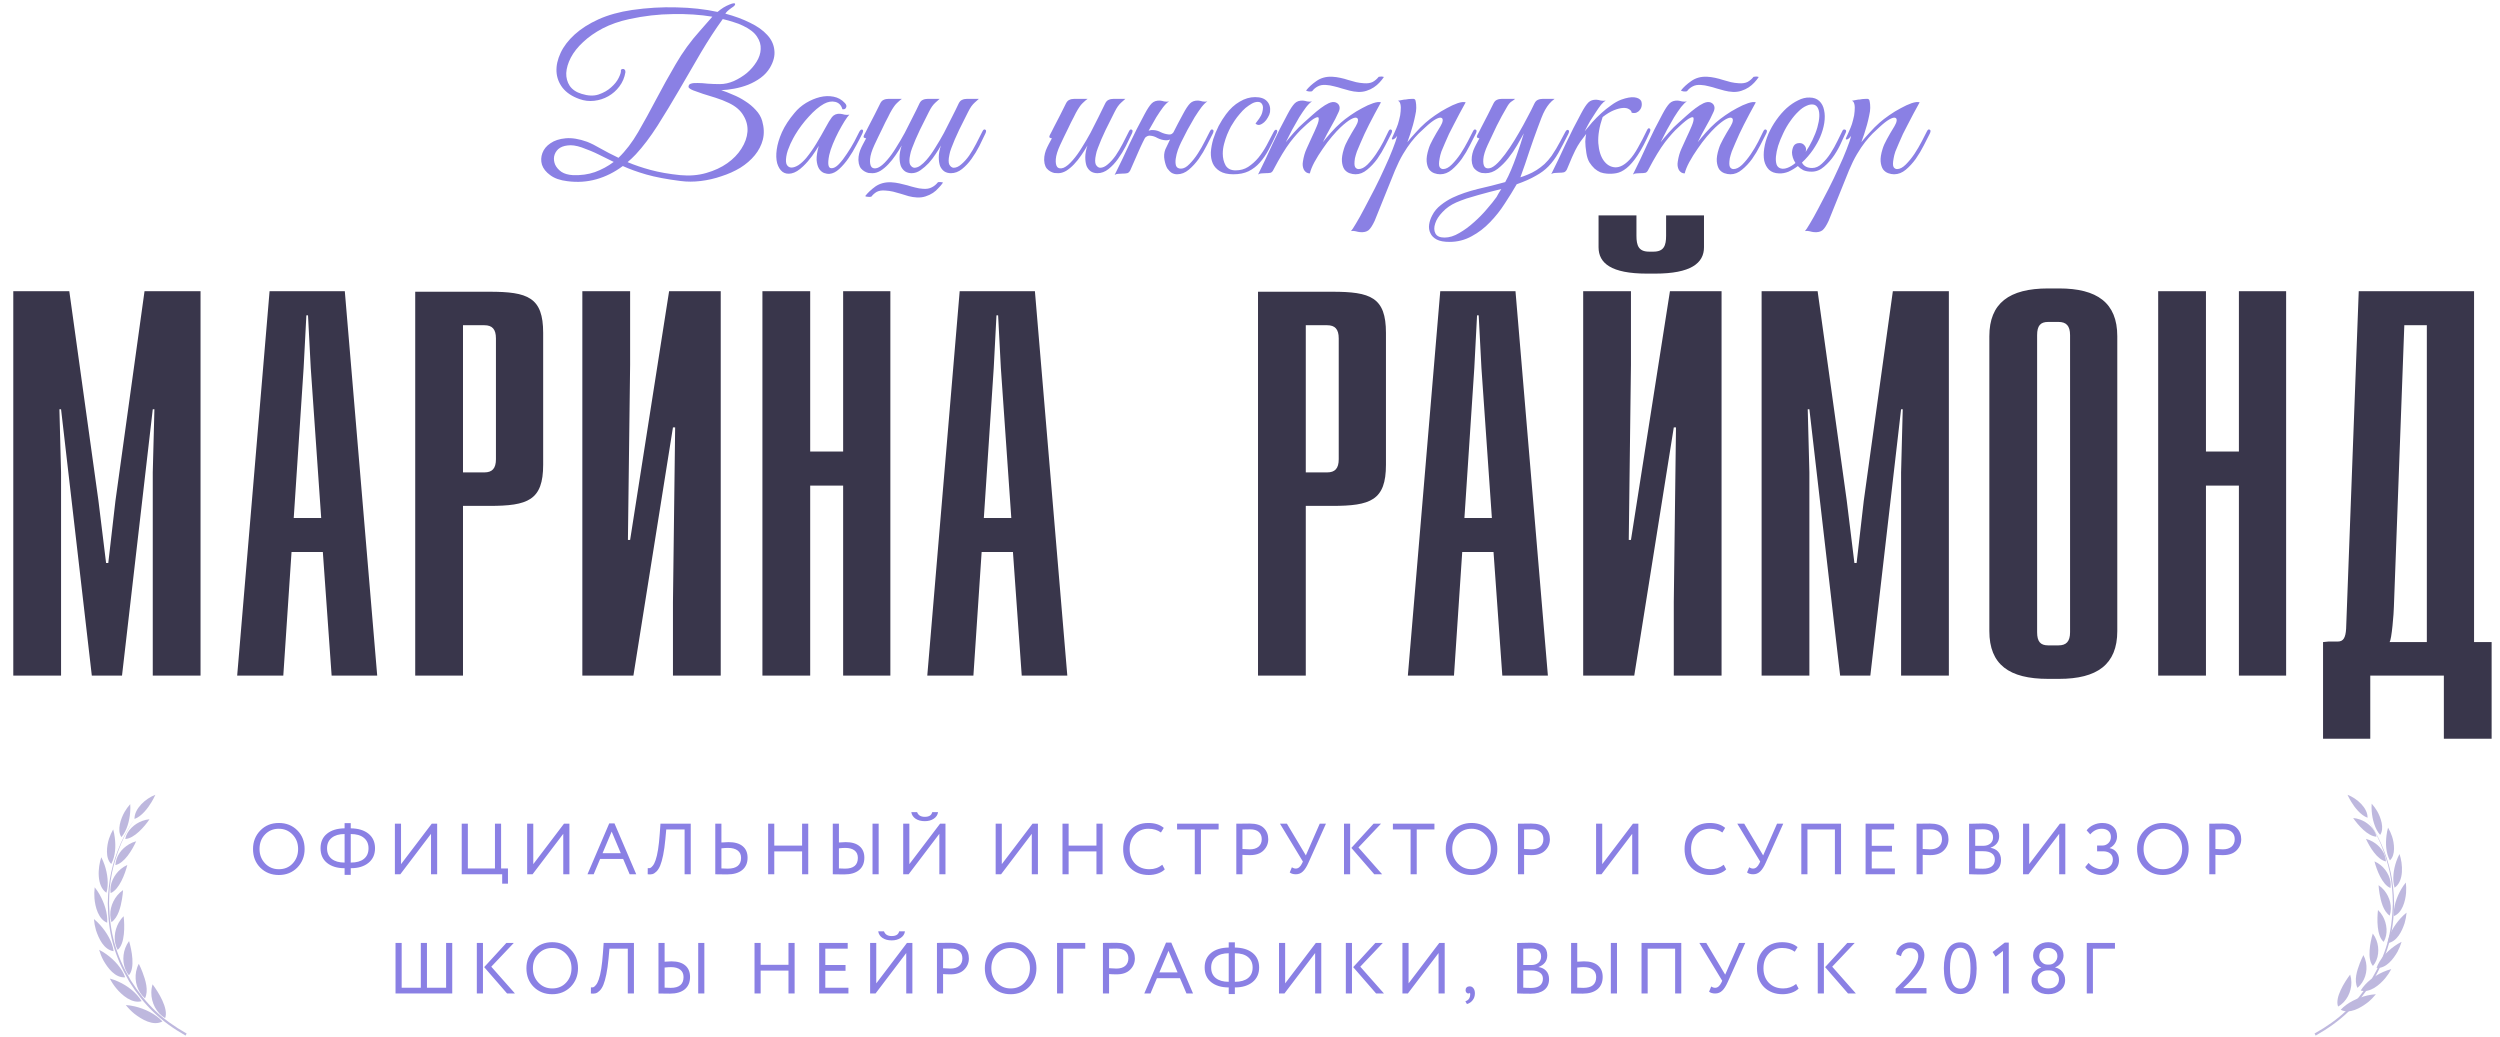 <?xml version="1.0" encoding="UTF-8"?> <svg xmlns="http://www.w3.org/2000/svg" width="692" height="287" viewBox="0 0 692 287" fill="none"> <path d="M213.137 18.72C212.497 19.8 211.637 20.74 210.557 21.54C209.517 22.3 208.357 22.94 207.077 23.46C205.837 23.94 204.557 24.3 203.237 24.54C201.957 24.78 200.757 24.92 199.637 24.96C200.637 25.28 201.717 25.7 202.877 26.22C204.077 26.7 205.217 27.3 206.297 28.02C207.377 28.7 208.337 29.5 209.177 30.42C210.057 31.34 210.657 32.36 210.977 33.48C211.497 35.32 211.557 37.04 211.157 38.64C210.757 40.2 210.017 41.64 208.937 42.96C207.857 44.28 206.517 45.44 204.917 46.44C203.317 47.4 201.577 48.18 199.697 48.78C197.857 49.42 195.957 49.86 193.997 50.1C192.037 50.34 190.157 50.34 188.357 50.1C184.557 49.62 181.397 49.02 178.877 48.3C176.397 47.58 174.237 46.8 172.397 45.96C170.077 47.68 167.637 48.9 165.077 49.62C162.517 50.34 159.857 50.52 157.097 50.16C155.057 49.92 153.457 49.36 152.297 48.48C151.137 47.64 150.377 46.68 150.017 45.6C149.697 44.52 149.737 43.44 150.137 42.36C150.537 41.28 151.277 40.38 152.357 39.66C153.437 38.9 154.837 38.44 156.557 38.28C158.277 38.12 160.257 38.44 162.497 39.24C163.617 39.68 164.857 40.3 166.217 41.1C167.617 41.9 169.277 42.76 171.197 43.68C173.197 41.76 175.017 39.38 176.657 36.54C178.297 33.7 179.957 30.68 181.637 27.48C183.317 24.28 185.117 21.04 187.037 17.76C188.957 14.44 191.197 11.36 193.757 8.52L197.177 4.62C193.817 4.06 190.157 3.82 186.197 3.9C182.277 3.94 178.277 4.4 174.197 5.28C171.437 5.88 168.977 6.74 166.817 7.86C164.697 8.98 162.897 10.24 161.417 11.64C159.937 13 158.797 14.44 157.997 15.96C157.237 17.44 156.817 18.86 156.737 20.22C156.697 21.54 157.017 22.72 157.697 23.76C158.417 24.8 159.517 25.54 160.997 25.98C162.757 26.54 164.317 26.6 165.677 26.16C167.077 25.68 168.237 25.02 169.157 24.18C170.117 23.34 170.817 22.46 171.257 21.54C171.737 20.58 171.937 19.88 171.857 19.44C171.857 19.36 171.917 19.28 172.037 19.2C172.197 19.12 172.337 19.08 172.457 19.08C172.617 19.08 172.757 19.14 172.877 19.26C173.037 19.38 173.117 19.6 173.117 19.92V19.98C172.877 21.46 172.317 22.78 171.437 23.94C170.597 25.06 169.577 25.96 168.377 26.64C167.177 27.32 165.877 27.74 164.477 27.9C163.077 28.06 161.717 27.9 160.397 27.42C158.357 26.7 156.797 25.66 155.717 24.3C154.677 22.94 154.117 21.44 154.037 19.8C153.957 18.16 154.337 16.44 155.177 14.64C156.017 12.84 157.317 11.14 159.077 9.54C160.837 7.94 163.037 6.54 165.677 5.34C168.357 4.14 171.457 3.28 174.977 2.76C179.177 2.16 183.277 1.92 187.277 2.04C191.317 2.12 195.097 2.54 198.617 3.3C199.137 2.86 199.677 2.46 200.237 2.1C200.837 1.74 201.397 1.46 201.917 1.26C202.877 0.86 203.397 0.8 203.477 1.08C203.557 1.36 203.237 1.72 202.517 2.16C202.117 2.44 201.737 2.74 201.377 3.06C201.057 3.38 200.857 3.62 200.777 3.78C203.337 4.46 205.617 5.3 207.617 6.3C209.617 7.26 211.197 8.38 212.357 9.66C213.517 10.9 214.177 12.3 214.337 13.86C214.537 15.38 214.137 17 213.137 18.72ZM205.697 7.14C204.897 6.74 204.017 6.4 203.057 6.12C202.097 5.8 201.097 5.52 200.057 5.28C198.057 8.04 196.037 11.14 193.997 14.58C191.997 18.02 189.997 21.46 187.997 24.9C185.997 28.34 183.997 31.64 181.997 34.8C179.997 37.92 177.997 40.56 175.997 42.72C175.597 43.12 175.217 43.5 174.857 43.86C174.497 44.18 174.117 44.52 173.717 44.88C175.597 45.68 177.717 46.4 180.077 47.04C182.437 47.68 185.177 48.16 188.297 48.48C190.897 48.72 193.297 48.52 195.497 47.88C197.737 47.24 199.677 46.34 201.317 45.18C202.957 44.02 204.257 42.68 205.217 41.16C206.217 39.6 206.777 38.04 206.897 36.48C207.017 34.92 206.657 33.44 205.817 32.04C205.017 30.6 203.657 29.42 201.737 28.5C200.577 27.94 199.357 27.46 198.077 27.06C196.837 26.66 195.677 26.3 194.597 25.98C193.557 25.62 192.657 25.3 191.897 25.02C191.177 24.74 190.737 24.44 190.577 24.12C190.577 23.6 190.797 23.28 191.237 23.16C191.717 23 192.357 22.94 193.157 22.98C193.957 22.98 194.877 23.04 195.917 23.16C196.997 23.24 198.117 23.28 199.277 23.28C200.517 23.28 201.797 23 203.117 22.44C204.437 21.84 205.637 21.1 206.717 20.22C207.797 19.3 208.697 18.26 209.417 17.1C210.137 15.94 210.517 14.78 210.557 13.62C210.637 12.42 210.297 11.26 209.537 10.14C208.817 9.02 207.537 8.02 205.697 7.14ZM169.877 44.82C168.477 44.14 167.097 43.46 165.737 42.78C164.377 42.1 162.797 41.44 160.997 40.8C159.477 40.28 158.177 40.1 157.097 40.26C156.017 40.38 155.157 40.72 154.517 41.28C153.917 41.84 153.537 42.52 153.377 43.32C153.257 44.08 153.357 44.84 153.677 45.6C154.037 46.36 154.617 47.02 155.417 47.58C156.217 48.1 157.277 48.4 158.597 48.48C160.797 48.56 162.817 48.28 164.657 47.64C166.537 46.96 168.277 46.02 169.877 44.82ZM238.698 36.96C238.258 37.88 237.698 38.96 237.018 40.2C236.378 41.44 235.658 42.64 234.858 43.8C234.058 44.96 233.198 45.96 232.278 46.8C231.398 47.6 230.518 48.04 229.638 48.12C229.158 48.16 228.638 48.08 228.078 47.88C227.518 47.64 227.058 47.24 226.698 46.68C226.338 46.08 226.118 45.28 226.038 44.28C225.998 43.24 226.198 41.94 226.638 40.38C226.158 41.18 225.538 42.12 224.778 43.2C224.018 44.24 223.198 45.18 222.318 46.02C221.158 47.14 220.078 47.8 219.078 48C218.118 48.2 217.298 48.06 216.618 47.58C215.938 47.06 215.438 46.26 215.118 45.18C214.838 44.1 214.798 42.84 214.998 41.4C215.198 39.92 215.678 38.32 216.438 36.6C217.238 34.84 218.398 33.06 219.918 31.26C220.798 30.18 221.858 29.26 223.098 28.5C224.378 27.74 225.658 27.2 226.938 26.88C228.258 26.56 229.518 26.52 230.718 26.76C231.958 27 232.998 27.58 233.838 28.5C234.278 28.94 234.398 29.36 234.198 29.76C234.038 30.16 233.698 30.32 233.178 30.24C232.858 29.12 232.198 28.44 231.198 28.2C230.238 27.96 229.198 28.14 228.078 28.74C226.718 29.5 225.318 30.68 223.878 32.28C222.438 33.84 221.178 35.52 220.098 37.32C219.978 37.52 219.798 37.84 219.558 38.28C219.318 38.72 219.058 39.24 218.778 39.84C218.538 40.4 218.298 41 218.058 41.64C217.858 42.24 217.718 42.82 217.638 43.38C217.478 44.42 217.538 45.18 217.818 45.66C218.138 46.14 218.558 46.38 219.078 46.38C219.638 46.38 220.278 46.16 220.998 45.72C221.718 45.24 222.438 44.58 223.158 43.74C224.198 42.46 225.138 41.12 225.978 39.72C226.858 38.28 227.698 36.82 228.498 35.34C229.178 34.06 229.778 33.08 230.298 32.4C230.858 31.72 231.618 31.42 232.578 31.5C232.978 31.54 233.378 31.62 233.778 31.74C234.218 31.82 234.658 31.82 235.098 31.74C234.778 32.06 234.338 32.66 233.778 33.54C233.258 34.38 232.698 35.36 232.098 36.48C231.538 37.56 231.018 38.68 230.538 39.84C230.058 41 229.718 42.04 229.518 42.96C229.038 45.36 229.238 46.56 230.118 46.56C230.758 46.6 231.458 46.22 232.218 45.42C232.978 44.62 233.718 43.66 234.438 42.54C235.198 41.42 235.878 40.3 236.478 39.18C237.078 38.02 237.538 37.12 237.858 36.48C238.138 35.96 238.418 35.76 238.698 35.88C238.978 36 238.978 36.36 238.698 36.96ZM249.594 40.26C249.074 41.18 248.494 42.1 247.854 43.02C247.254 43.9 246.594 44.72 245.874 45.48C245.194 46.2 244.474 46.8 243.714 47.28C242.954 47.72 242.214 47.94 241.494 47.94C241.174 47.94 240.814 47.92 240.414 47.88C240.054 47.8 239.694 47.66 239.334 47.46C238.974 47.26 238.634 46.98 238.314 46.62C238.034 46.26 237.834 45.8 237.714 45.24C237.594 44.6 237.574 43.98 237.654 43.38C237.734 42.78 237.874 42.2 238.074 41.64C238.314 41.04 238.574 40.48 238.854 39.96C239.174 39.4 239.474 38.84 239.754 38.28C239.554 38.28 239.354 38.22 239.154 38.1C238.994 37.98 239.014 37.72 239.214 37.32C239.414 37 239.594 36.66 239.754 36.3C239.914 35.94 240.094 35.58 240.294 35.22C240.894 34.06 241.494 32.9 242.094 31.74C242.694 30.58 243.214 29.54 243.654 28.62C243.894 28.14 244.194 27.82 244.554 27.66C244.954 27.46 245.434 27.36 245.994 27.36H249.654C249.294 27.6 248.974 27.86 248.694 28.14C248.414 28.38 248.114 28.68 247.794 29.04C247.514 29.4 247.214 29.84 246.894 30.36C246.574 30.88 246.214 31.56 245.814 32.4C245.254 33.44 244.754 34.44 244.314 35.4C243.874 36.24 243.454 37.1 243.054 37.98C242.654 38.86 242.314 39.58 242.034 40.14C241.314 41.7 240.914 43 240.834 44.04C240.754 45.08 240.894 45.82 241.254 46.26C241.654 46.66 242.234 46.72 242.994 46.44C243.754 46.12 244.614 45.4 245.574 44.28C246.414 43.32 247.234 42.18 248.034 40.86C248.874 39.54 249.674 38.18 250.434 36.78C251.194 35.34 251.914 33.92 252.594 32.52C253.314 31.12 253.954 29.82 254.514 28.62C254.754 28.14 255.054 27.82 255.414 27.66C255.814 27.46 256.294 27.36 256.854 27.36H260.094C259.654 27.72 259.274 28.06 258.954 28.38C258.634 28.66 258.314 29.02 257.994 29.46C257.714 29.86 257.414 30.38 257.094 31.02C256.774 31.62 256.394 32.38 255.954 33.3C255.514 34.14 255.074 35.02 254.634 35.94C254.234 36.82 253.834 37.7 253.434 38.58C253.074 39.42 252.754 40.22 252.474 40.98C252.194 41.7 252.014 42.32 251.934 42.84C251.654 44.12 251.654 45.04 251.934 45.6C252.254 46.12 252.634 46.4 253.074 46.44C253.634 46.44 254.194 46.24 254.754 45.84C255.314 45.44 255.874 44.92 256.434 44.28C257.274 43.32 258.094 42.18 258.894 40.86C259.734 39.54 260.534 38.18 261.294 36.78C262.054 35.34 262.774 33.92 263.454 32.52C264.174 31.12 264.814 29.82 265.374 28.62C265.614 28.14 265.914 27.82 266.274 27.66C266.674 27.46 267.154 27.36 267.714 27.36H270.954C270.514 27.72 270.134 28.06 269.814 28.38C269.494 28.66 269.174 29.02 268.854 29.46C268.574 29.86 268.274 30.38 267.954 31.02C267.634 31.62 267.254 32.38 266.814 33.3C266.374 34.14 265.934 35.02 265.494 35.94C265.094 36.82 264.694 37.7 264.294 38.58C263.934 39.42 263.614 40.22 263.334 40.98C263.054 41.7 262.874 42.32 262.794 42.84C262.514 44.12 262.514 45.04 262.794 45.6C263.114 46.12 263.494 46.4 263.934 46.44C264.654 46.44 265.374 46.12 266.094 45.48C266.854 44.84 267.574 44.04 268.254 43.08C268.934 42.08 269.574 41 270.174 39.84C270.814 38.64 271.394 37.5 271.914 36.42C272.154 35.9 272.414 35.72 272.694 35.88C273.014 36 273.034 36.36 272.754 36.96C272.274 38 271.714 39.16 271.074 40.44C270.434 41.68 269.714 42.86 268.914 43.98C268.114 45.1 267.234 46.04 266.274 46.8C265.314 47.56 264.294 47.94 263.214 47.94C262.534 47.94 261.934 47.78 261.414 47.46C260.894 47.1 260.494 46.6 260.214 45.96C259.974 45.28 259.854 44.46 259.854 43.5C259.854 42.54 260.054 41.46 260.454 40.26C260.094 40.94 259.614 41.72 259.014 42.6C258.454 43.48 257.814 44.32 257.094 45.12C256.374 45.88 255.614 46.54 254.814 47.1C254.014 47.66 253.194 47.94 252.354 47.94C251.674 47.94 251.074 47.78 250.554 47.46C250.034 47.1 249.634 46.6 249.354 45.96C249.114 45.28 248.994 44.46 248.994 43.5C248.994 42.54 249.194 41.46 249.594 40.26ZM260.994 50.58C260.674 51.06 260.274 51.54 259.794 52.02C259.354 52.54 258.834 53 258.234 53.4C257.634 53.8 256.954 54.12 256.194 54.36C255.474 54.6 254.694 54.7 253.854 54.66C253.054 54.62 252.274 54.5 251.514 54.3C250.794 54.1 250.074 53.88 249.354 53.64C248.634 53.44 247.914 53.24 247.194 53.04C246.474 52.88 245.754 52.78 245.034 52.74C244.114 52.66 243.334 52.78 242.694 53.1C242.094 53.46 241.614 53.88 241.254 54.36C241.214 54.44 241.094 54.48 240.894 54.48C240.694 54.52 240.494 54.52 240.294 54.48C240.094 54.48 239.914 54.46 239.754 54.42C239.594 54.38 239.514 54.32 239.514 54.24C240.194 53.36 241.134 52.48 242.334 51.6C243.574 50.76 245.034 50.38 246.714 50.46C247.474 50.5 248.214 50.6 248.934 50.76C249.694 50.92 250.434 51.1 251.154 51.3C251.914 51.54 252.634 51.74 253.314 51.9C254.034 52.1 254.754 52.22 255.474 52.26C256.474 52.34 257.294 52.2 257.934 51.84C258.574 51.52 259.114 51.08 259.554 50.52C259.554 50.48 259.634 50.44 259.794 50.4C259.994 50.4 260.174 50.4 260.334 50.4C260.534 50.4 260.694 50.42 260.814 50.46C260.974 50.5 261.034 50.54 260.994 50.58ZM313.307 36.96C312.827 38 312.267 39.16 311.627 40.44C310.987 41.68 310.267 42.86 309.467 43.98C308.667 45.1 307.787 46.04 306.827 46.8C305.867 47.56 304.847 47.94 303.767 47.94C303.087 47.94 302.487 47.78 301.967 47.46C301.447 47.1 301.047 46.6 300.767 45.96C300.527 45.28 300.407 44.46 300.407 43.5C300.407 42.54 300.607 41.46 301.007 40.26C300.487 41.18 299.907 42.1 299.267 43.02C298.667 43.9 298.007 44.72 297.287 45.48C296.607 46.2 295.887 46.8 295.127 47.28C294.367 47.72 293.627 47.94 292.907 47.94C292.587 47.94 292.227 47.92 291.827 47.88C291.467 47.8 291.107 47.66 290.747 47.46C290.387 47.26 290.047 46.98 289.727 46.62C289.447 46.26 289.247 45.8 289.127 45.24C289.007 44.6 288.987 43.98 289.067 43.38C289.147 42.78 289.287 42.2 289.487 41.64C289.727 41.04 289.987 40.48 290.267 39.96C290.587 39.4 290.887 38.84 291.167 38.28C290.967 38.28 290.767 38.22 290.567 38.1C290.407 37.98 290.427 37.72 290.627 37.32C290.827 37 291.007 36.66 291.167 36.3C291.327 35.94 291.507 35.58 291.707 35.22C292.307 34.06 292.907 32.9 293.507 31.74C294.107 30.58 294.627 29.54 295.067 28.62C295.307 28.14 295.607 27.82 295.967 27.66C296.367 27.46 296.847 27.36 297.407 27.36H301.067C300.707 27.6 300.387 27.86 300.107 28.14C299.827 28.38 299.527 28.68 299.207 29.04C298.927 29.4 298.627 29.84 298.307 30.36C297.987 30.88 297.627 31.56 297.227 32.4C296.667 33.44 296.167 34.44 295.727 35.4C295.287 36.24 294.867 37.1 294.467 37.98C294.067 38.86 293.727 39.58 293.447 40.14C292.727 41.7 292.327 43 292.247 44.04C292.167 45.08 292.307 45.82 292.667 46.26C293.067 46.66 293.647 46.72 294.407 46.44C295.167 46.12 296.027 45.4 296.987 44.28C297.827 43.32 298.647 42.18 299.447 40.86C300.287 39.54 301.087 38.18 301.847 36.78C302.607 35.34 303.327 33.92 304.007 32.52C304.727 31.12 305.367 29.82 305.927 28.62C306.167 28.14 306.467 27.82 306.827 27.66C307.227 27.46 307.707 27.36 308.267 27.36H311.507C311.067 27.72 310.687 28.06 310.367 28.38C310.047 28.66 309.727 29.02 309.407 29.46C309.127 29.86 308.827 30.38 308.507 31.02C308.187 31.62 307.807 32.38 307.367 33.3C306.927 34.14 306.487 35.02 306.047 35.94C305.647 36.82 305.247 37.7 304.847 38.58C304.487 39.42 304.167 40.22 303.887 40.98C303.607 41.7 303.427 42.32 303.347 42.84C303.067 44.12 303.067 45.04 303.347 45.6C303.667 46.12 304.047 46.4 304.487 46.44C305.207 46.44 305.927 46.12 306.647 45.48C307.407 44.84 308.127 44.04 308.807 43.08C309.487 42.08 310.127 41 310.727 39.84C311.367 38.64 311.947 37.5 312.467 36.42C312.707 35.9 312.967 35.72 313.247 35.88C313.567 36 313.587 36.36 313.307 36.96ZM316.332 39.36C316.092 39.88 315.892 40.3 315.732 40.62C315.572 40.94 315.392 41.34 315.192 41.82C314.992 42.3 314.712 42.94 314.352 43.74C313.992 44.54 313.492 45.68 312.852 47.16C312.612 47.6 312.332 47.86 312.012 47.94C311.692 48.02 311.212 48.06 310.572 48.06C310.132 48.1 309.772 48.12 309.492 48.12C309.172 48.12 308.852 48.22 308.532 48.42C309.972 45.54 311.332 42.7 312.612 39.9C313.932 37.1 315.332 34.34 316.812 31.62C317.572 30.18 318.232 29.18 318.792 28.62C319.352 28.06 320.112 27.8 321.072 27.84C321.472 27.88 321.872 27.96 322.272 28.08C322.712 28.16 323.152 28.16 323.592 28.08C323.152 28.32 322.612 28.84 321.972 29.64C321.372 30.44 320.732 31.38 320.052 32.46C319.412 33.54 318.752 34.7 318.072 35.94C317.432 37.14 316.852 38.28 316.332 39.36ZM326.952 39.36C326.672 39.92 326.372 40.62 326.052 41.46C325.772 42.26 325.572 43.06 325.452 43.86C325.332 44.62 325.352 45.28 325.512 45.84C325.712 46.4 326.172 46.68 326.892 46.68C327.652 46.68 328.432 46.26 329.232 45.42C330.072 44.58 330.852 43.6 331.572 42.48C332.292 41.36 332.932 40.24 333.492 39.12C334.092 37.96 334.552 37.06 334.872 36.42C335.112 35.9 335.372 35.72 335.652 35.88C335.972 36 335.992 36.36 335.712 36.96C335.272 37.88 334.712 38.98 334.032 40.26C333.392 41.54 332.652 42.78 331.812 43.98C330.972 45.14 330.052 46.14 329.052 46.98C328.052 47.82 326.972 48.24 325.812 48.24C325.332 48.24 324.852 48.12 324.372 47.88C323.932 47.6 323.512 47.18 323.112 46.62C322.792 46.1 322.532 45.32 322.332 44.28C322.132 43.24 322.212 42.26 322.572 41.34C323.052 40.34 323.472 39.46 323.832 38.7C324.192 37.9 324.552 37.14 324.912 36.42C325.272 35.7 325.652 34.96 326.052 34.2C326.452 33.44 326.912 32.58 327.432 31.62C328.192 30.18 328.852 29.18 329.412 28.62C329.972 28.06 330.732 27.8 331.692 27.84C332.092 27.88 332.492 27.96 332.892 28.08C333.332 28.16 333.772 28.16 334.212 28.08C333.772 28.32 333.232 28.84 332.592 29.64C331.992 30.44 331.352 31.38 330.672 32.46C330.032 33.54 329.372 34.7 328.692 35.94C328.052 37.14 327.472 38.28 326.952 39.36ZM325.932 36.06C325.692 36.74 325.272 37.4 324.672 38.04C324.072 38.64 323.372 38.9 322.572 38.82C321.852 38.78 321.132 38.58 320.412 38.22C319.732 37.82 319.052 37.6 318.372 37.56C317.972 37.52 317.612 37.62 317.292 37.86C316.972 38.06 316.732 38.32 316.572 38.64C316.532 38.72 316.372 38.76 316.092 38.76C315.812 38.76 315.712 38.7 315.792 38.58C316.112 37.98 316.552 37.38 317.112 36.78C317.712 36.18 318.412 35.92 319.212 36C319.972 36.04 320.672 36.24 321.312 36.6C321.992 36.92 322.672 37.12 323.352 37.2C323.832 37.28 324.212 37.2 324.492 36.96C324.772 36.72 325.012 36.42 325.212 36.06C325.292 35.98 325.452 35.94 325.692 35.94C325.932 35.94 326.012 35.98 325.932 36.06ZM353.343 37.02C352.623 38.58 351.903 40.04 351.183 41.4C350.463 42.76 349.643 43.96 348.723 45C347.843 46 346.803 46.8 345.603 47.4C344.443 47.96 343.043 48.24 341.403 48.24C339.843 48.24 338.603 47.96 337.683 47.4C336.763 46.84 336.103 46.12 335.703 45.24C335.303 44.32 335.123 43.28 335.163 42.12C335.243 40.96 335.463 39.76 335.823 38.52C336.223 37.28 336.723 36.06 337.323 34.86C337.963 33.66 338.643 32.58 339.363 31.62C340.483 30.1 341.743 28.94 343.143 28.14C344.543 27.3 345.963 26.88 347.403 26.88C348.923 26.88 350.023 27.26 350.703 28.02C351.423 28.78 351.703 29.78 351.543 31.02C351.463 31.5 351.263 32 350.943 32.52C350.663 33.04 350.323 33.48 349.923 33.84C349.523 34.2 349.103 34.44 348.663 34.56C348.223 34.64 347.843 34.52 347.523 34.2C347.843 33.8 348.183 33.34 348.543 32.82C348.943 32.26 349.223 31.7 349.383 31.14C349.663 30.1 349.663 29.36 349.383 28.92C349.143 28.44 348.743 28.2 348.183 28.2C347.623 28.2 347.063 28.36 346.503 28.68C345.943 29 345.363 29.4 344.763 29.88C344.203 30.36 343.663 30.92 343.143 31.56C342.623 32.16 342.163 32.76 341.763 33.36C341.483 33.76 341.143 34.3 340.743 34.98C340.383 35.66 340.023 36.42 339.663 37.26C339.343 38.06 339.063 38.92 338.823 39.84C338.583 40.76 338.463 41.66 338.463 42.54C338.463 43.74 338.723 44.82 339.243 45.78C339.803 46.7 340.723 47.16 342.003 47.16C343.323 47.16 344.483 46.84 345.483 46.2C346.523 45.52 347.463 44.68 348.303 43.68C349.143 42.64 349.903 41.5 350.583 40.26C351.263 39.02 351.903 37.8 352.503 36.6C352.783 36.04 353.063 35.82 353.343 35.94C353.623 36.06 353.623 36.42 353.343 37.02ZM385.129 36.96C384.689 37.88 384.129 38.98 383.449 40.26C382.809 41.54 382.069 42.78 381.229 43.98C380.389 45.14 379.449 46.14 378.409 46.98C377.409 47.82 376.349 48.24 375.229 48.24C374.669 48.24 374.109 48.14 373.549 47.94C372.989 47.74 372.509 47.38 372.109 46.86C371.749 46.3 371.529 45.58 371.449 44.7C371.369 43.78 371.549 42.62 371.989 41.22C372.229 40.42 372.629 39.52 373.189 38.52C373.749 37.48 374.449 36.28 375.289 34.92C375.649 34.32 375.849 33.8 375.889 33.36C375.929 32.92 375.769 32.66 375.409 32.58C375.089 32.5 374.569 32.66 373.849 33.06C373.129 33.46 372.189 34.2 371.029 35.28C370.389 35.88 369.609 36.72 368.689 37.8C367.809 38.84 366.949 39.98 366.109 41.22C365.269 42.42 364.509 43.64 363.829 44.88C363.189 46.08 362.769 47.12 362.569 48C361.889 48 361.349 47.68 360.949 47.04C360.589 46.36 360.489 45.58 360.649 44.7C360.849 43.38 361.189 42.2 361.669 41.16C362.149 40.08 362.649 38.98 363.169 37.86C363.649 36.86 364.089 35.88 364.489 34.92C364.889 33.96 365.069 33.26 365.029 32.82C365.029 32.38 364.709 32.32 364.069 32.64C363.429 32.92 362.329 33.8 360.769 35.28C359.729 36.2 358.509 37.56 357.109 39.36C355.749 41.16 354.209 43.7 352.489 46.98C352.289 47.42 352.029 47.7 351.709 47.82C351.389 47.9 350.889 47.94 350.209 47.94C349.769 47.98 349.409 48 349.129 48C348.849 48 348.549 48.1 348.229 48.3C349.669 45.42 351.009 42.6 352.249 39.84C353.529 37.08 354.909 34.34 356.389 31.62C357.149 30.18 357.809 29.18 358.369 28.62C358.929 28.06 359.689 27.8 360.649 27.84C361.049 27.88 361.449 27.96 361.849 28.08C362.289 28.16 362.729 28.16 363.169 28.08C362.729 28.32 362.189 28.84 361.549 29.64C360.949 30.44 360.309 31.38 359.629 32.46C358.989 33.54 358.329 34.7 357.649 35.94C357.009 37.14 356.429 38.28 355.909 39.36C356.509 38.6 357.249 37.72 358.129 36.72C359.049 35.68 359.969 34.76 360.889 33.96C361.609 33.32 362.369 32.64 363.169 31.92C364.009 31.16 364.809 30.5 365.569 29.94C366.369 29.34 367.109 28.88 367.789 28.56C368.509 28.24 369.129 28.16 369.649 28.32C370.209 28.52 370.569 28.86 370.729 29.34C370.889 29.82 370.829 30.36 370.549 30.96C369.989 32.24 369.289 33.6 368.449 35.04C367.649 36.44 366.889 37.88 366.169 39.36C366.769 38.6 367.509 37.72 368.389 36.72C369.309 35.68 370.229 34.76 371.149 33.96C371.869 33.32 372.749 32.64 373.789 31.92C374.869 31.16 375.949 30.5 377.029 29.94C378.109 29.34 379.129 28.88 380.089 28.56C381.049 28.24 381.769 28.16 382.249 28.32C381.049 30.48 379.949 32.54 378.949 34.5C378.509 35.34 378.089 36.2 377.689 37.08C377.289 37.96 376.909 38.82 376.549 39.66C376.189 40.46 375.869 41.22 375.589 41.94C375.349 42.66 375.169 43.28 375.049 43.8C374.849 45.04 374.869 45.86 375.109 46.26C375.349 46.62 375.669 46.8 376.069 46.8C376.829 46.8 377.629 46.4 378.469 45.6C379.309 44.76 380.109 43.78 380.869 42.66C381.629 41.54 382.309 40.4 382.909 39.24C383.509 38.04 383.969 37.1 384.289 36.42C384.529 35.9 384.789 35.72 385.069 35.88C385.389 36 385.409 36.36 385.129 36.96ZM383.029 21.36C382.709 21.84 382.309 22.34 381.829 22.86C381.389 23.34 380.869 23.78 380.269 24.18C379.669 24.58 378.989 24.9 378.229 25.14C377.509 25.38 376.729 25.48 375.889 25.44C375.089 25.4 374.309 25.28 373.549 25.08C372.829 24.88 372.109 24.68 371.389 24.48C370.669 24.24 369.949 24.04 369.229 23.88C368.509 23.68 367.789 23.56 367.069 23.52C366.149 23.44 365.369 23.58 364.729 23.94C364.129 24.26 363.649 24.66 363.289 25.14C363.249 25.22 363.129 25.28 362.929 25.32C362.729 25.32 362.529 25.32 362.329 25.32C362.129 25.28 361.949 25.24 361.789 25.2C361.629 25.16 361.549 25.1 361.549 25.02C362.229 24.14 363.169 23.28 364.369 22.44C365.609 21.56 367.069 21.16 368.749 21.24C369.509 21.28 370.249 21.38 370.969 21.54C371.729 21.7 372.469 21.9 373.189 22.14C373.949 22.34 374.669 22.54 375.349 22.74C376.069 22.9 376.789 23 377.509 23.04C378.509 23.12 379.329 23 379.969 22.68C380.609 22.32 381.149 21.86 381.589 21.3C381.589 21.26 381.669 21.24 381.829 21.24C382.029 21.2 382.209 21.18 382.369 21.18C382.569 21.18 382.729 21.2 382.849 21.24C383.009 21.28 383.069 21.32 383.029 21.36ZM380.499 61.14C379.899 62.42 379.339 63.28 378.819 63.72C378.259 64.16 377.479 64.34 376.479 64.26C376.079 64.22 375.679 64.14 375.279 64.02C374.839 63.9 374.399 63.88 373.959 63.96C374.199 63.72 374.659 63.02 375.339 61.86C376.019 60.74 376.799 59.34 377.679 57.66C378.559 56.02 379.499 54.22 380.499 52.26C381.499 50.3 382.419 48.38 383.259 46.5C384.139 44.62 384.879 42.9 385.479 41.34C386.119 39.74 386.539 38.48 386.739 37.56C386.419 38.08 386.059 38.42 385.659 38.58C385.259 38.7 385.159 38.54 385.359 38.1C385.519 37.78 385.719 37.34 385.959 36.78C386.199 36.22 386.399 35.76 386.559 35.4C386.839 34.76 387.079 34.02 387.279 33.18C387.519 32.34 387.659 31.54 387.699 30.78C387.779 30.02 387.759 29.38 387.639 28.86C387.519 28.3 387.279 27.98 386.919 27.9C387.359 27.82 387.779 27.74 388.179 27.66C388.499 27.58 388.819 27.54 389.139 27.54C389.499 27.5 389.739 27.46 389.859 27.42C390.299 27.38 390.659 27.36 390.939 27.36C391.219 27.32 391.439 27.36 391.599 27.48C391.759 27.6 391.859 27.86 391.899 28.26C391.979 28.62 392.019 29.16 392.019 29.88C392.019 30.48 391.919 31.2 391.719 32.04C391.559 32.84 391.359 33.68 391.119 34.56C390.879 35.44 390.619 36.3 390.339 37.14C390.059 37.98 389.799 38.72 389.559 39.36C390.159 38.6 390.919 37.72 391.839 36.72C392.759 35.68 393.679 34.76 394.599 33.96C395.319 33.32 396.199 32.64 397.239 31.92C398.319 31.16 399.399 30.5 400.479 29.94C401.559 29.34 402.559 28.88 403.479 28.56C404.439 28.24 405.179 28.16 405.699 28.32C404.499 30.48 403.399 32.54 402.399 34.5C401.959 35.34 401.519 36.2 401.079 37.08C400.679 37.96 400.299 38.82 399.939 39.66C399.579 40.46 399.259 41.22 398.979 41.94C398.739 42.66 398.579 43.28 398.499 43.8C398.259 45.04 398.259 45.86 398.499 46.26C398.739 46.62 399.059 46.8 399.459 46.8C400.219 46.8 401.019 46.38 401.859 45.54C402.699 44.7 403.499 43.72 404.259 42.6C405.019 41.44 405.699 40.28 406.299 39.12C406.899 37.96 407.359 37.06 407.679 36.42C407.919 35.9 408.179 35.72 408.459 35.88C408.779 36 408.799 36.36 408.519 36.96C408.079 37.88 407.519 38.98 406.839 40.26C406.199 41.54 405.459 42.78 404.619 43.98C403.779 45.14 402.859 46.14 401.859 46.98C400.859 47.82 399.779 48.24 398.619 48.24C398.099 48.24 397.559 48.14 396.999 47.94C396.439 47.74 395.959 47.38 395.559 46.86C395.199 46.3 394.979 45.58 394.899 44.7C394.819 43.78 394.999 42.62 395.439 41.22C395.679 40.42 396.079 39.52 396.639 38.52C397.199 37.48 397.899 36.28 398.739 34.92C399.099 34.32 399.299 33.8 399.339 33.36C399.379 32.92 399.219 32.66 398.859 32.58C398.539 32.5 398.019 32.66 397.299 33.06C396.579 33.46 395.639 34.2 394.479 35.28C393.959 35.76 393.359 36.32 392.679 36.96C392.039 37.6 391.339 38.4 390.579 39.36C389.859 40.28 389.119 41.38 388.359 42.66C387.599 43.94 386.859 45.44 386.139 47.16L380.499 61.14ZM434.103 37.08C433.063 39.16 432.143 40.92 431.343 42.36C430.543 43.76 429.643 44.98 428.643 46.02C427.683 47.02 426.503 47.9 425.103 48.66C423.743 49.46 421.983 50.24 419.823 51C418.863 52.68 417.763 54.46 416.523 56.34C415.323 58.22 413.963 59.94 412.443 61.5C410.923 63.1 409.223 64.4 407.343 65.4C405.463 66.44 403.423 66.96 401.223 66.96C399.703 66.96 398.523 66.74 397.683 66.3C396.843 65.86 396.263 65.28 395.943 64.56C395.583 63.84 395.463 63.04 395.583 62.16C395.703 61.32 395.983 60.48 396.423 59.64C396.983 58.52 397.783 57.56 398.823 56.76C399.823 55.96 400.903 55.28 402.063 54.72C404.103 53.76 406.423 52.96 409.023 52.32C411.663 51.72 414.203 51.08 416.643 50.4C417.203 49.4 417.743 48.28 418.263 47.04C418.783 45.8 419.263 44.56 419.703 43.32C420.143 42.08 420.543 40.9 420.903 39.78C421.263 38.66 421.563 37.7 421.803 36.9C421.283 37.82 420.663 38.92 419.943 40.2C419.223 41.44 418.403 42.64 417.483 43.8C416.603 44.92 415.623 45.9 414.543 46.74C413.503 47.54 412.403 47.94 411.243 47.94C410.923 47.94 410.563 47.92 410.163 47.88C409.803 47.8 409.443 47.66 409.083 47.46C408.723 47.26 408.383 46.98 408.063 46.62C407.783 46.26 407.583 45.8 407.463 45.24C407.343 44.6 407.323 43.98 407.403 43.38C407.483 42.78 407.623 42.2 407.823 41.64C408.063 41.04 408.323 40.48 408.603 39.96C408.923 39.4 409.223 38.84 409.503 38.28C409.303 38.28 409.103 38.22 408.903 38.1C408.743 37.98 408.763 37.72 408.963 37.32C409.163 37 409.343 36.66 409.503 36.3C409.663 35.94 409.843 35.58 410.043 35.22C410.643 34.06 411.243 32.9 411.843 31.74C412.443 30.58 412.963 29.54 413.403 28.62C413.643 28.14 413.943 27.82 414.303 27.66C414.703 27.46 415.183 27.36 415.743 27.36H419.403C419.123 27.6 418.763 27.86 418.323 28.14C417.923 28.42 417.543 28.88 417.183 29.52C416.143 31.28 415.183 33.04 414.303 34.8C413.463 36.56 412.623 38.34 411.783 40.14C411.063 41.7 410.663 43 410.583 44.04C410.503 45.08 410.643 45.82 411.003 46.26C411.403 46.66 411.983 46.72 412.743 46.44C413.503 46.12 414.363 45.4 415.323 44.28C416.163 43.32 417.023 42.18 417.903 40.86C418.783 39.54 419.623 38.18 420.423 36.78C421.263 35.34 422.043 33.92 422.763 32.52C423.523 31.12 424.183 29.82 424.743 28.62C424.983 28.14 425.283 27.82 425.643 27.66C426.043 27.46 426.523 27.36 427.083 27.36H430.323C429.763 27.76 429.263 28.22 428.823 28.74C428.423 29.22 428.043 29.78 427.683 30.42C427.323 31.06 426.983 31.8 426.663 32.64C426.343 33.44 426.003 34.34 425.643 35.34C424.883 37.38 424.103 39.58 423.303 41.94C422.543 44.3 421.723 46.68 420.843 49.08C421.483 48.88 422.183 48.62 422.943 48.3C423.743 47.98 424.523 47.58 425.283 47.1C426.043 46.62 426.783 46.06 427.503 45.42C428.223 44.74 428.883 43.98 429.483 43.14C430.403 41.78 431.183 40.48 431.823 39.24C432.463 38 432.943 37.1 433.263 36.54C433.543 36.02 433.823 35.84 434.103 36C434.383 36.12 434.383 36.48 434.103 37.08ZM415.563 52.32C414.603 52.56 413.563 52.82 412.443 53.1C411.363 53.38 410.263 53.68 409.143 54C408.023 54.32 406.943 54.64 405.903 54.96C404.863 55.32 403.923 55.68 403.083 56.04C401.563 56.72 400.303 57.6 399.303 58.68C398.263 59.76 397.583 60.82 397.263 61.86C396.903 62.94 396.923 63.86 397.323 64.62C397.723 65.38 398.563 65.76 399.843 65.76C401.163 65.76 402.523 65.34 403.923 64.5C405.323 63.7 406.663 62.72 407.943 61.56C409.263 60.4 410.463 59.18 411.543 57.9C412.663 56.62 413.563 55.5 414.243 54.54C414.443 54.22 414.643 53.86 414.843 53.46C415.083 53.1 415.323 52.72 415.563 52.32ZM438.628 36.36C439.268 35.56 439.968 34.72 440.728 33.84C441.528 32.96 442.368 32.12 443.248 31.32C444.128 30.52 445.028 29.8 445.948 29.16C446.868 28.48 447.788 27.96 448.708 27.6C450.268 27.04 451.508 26.82 452.428 26.94C453.348 27.06 453.968 27.4 454.288 27.96C454.448 28.44 454.488 28.9 454.408 29.34C454.328 29.78 454.148 30.16 453.868 30.48C453.628 30.8 453.308 31.04 452.908 31.2C452.508 31.32 452.088 31.32 451.648 31.2C451.608 30.8 451.368 30.48 450.928 30.24C450.528 29.96 449.968 29.84 449.248 29.88C448.528 29.92 447.668 30.14 446.668 30.54C445.708 30.94 444.688 31.56 443.608 32.4C442.688 35.08 442.288 37.48 442.408 39.6C442.568 41.68 443.068 43.3 443.908 44.46C444.748 45.62 445.808 46.24 447.088 46.32C448.368 46.36 449.688 45.66 451.048 44.22C451.808 43.42 452.588 42.3 453.388 40.86C454.228 39.38 455.068 37.76 455.908 36C456.148 35.52 456.388 35.38 456.628 35.58C456.868 35.74 456.888 36.06 456.688 36.54C455.488 39.26 454.348 41.42 453.268 43.02C452.228 44.58 451.208 45.76 450.208 46.56C449.248 47.32 448.308 47.78 447.388 47.94C446.508 48.1 445.628 48.14 444.748 48.06C444.188 48.02 443.608 47.9 443.008 47.7C442.448 47.46 441.908 47.12 441.388 46.68C440.868 46.2 440.388 45.62 439.948 44.94C439.548 44.26 439.268 43.4 439.108 42.36C438.908 41.08 438.808 40.02 438.808 39.18C438.848 38.34 438.928 37.64 439.048 37.08C438.528 37.76 437.988 38.48 437.428 39.24C436.908 40 436.448 40.78 436.048 41.58C435.808 42.06 435.508 42.7 435.148 43.5C434.828 44.3 434.348 45.44 433.708 46.92C433.468 47.36 433.188 47.62 432.868 47.7C432.548 47.78 432.068 47.82 431.428 47.82C430.988 47.86 430.628 47.88 430.348 47.88C430.028 47.88 429.708 47.98 429.388 48.18C430.828 45.3 432.188 42.46 433.468 39.66C434.788 36.86 436.188 34.1 437.668 31.38C438.428 29.94 439.088 28.94 439.648 28.38C440.208 27.82 440.968 27.56 441.928 27.6C442.328 27.64 442.728 27.72 443.128 27.84C443.568 27.92 444.008 27.92 444.448 27.84C444.088 28.04 443.668 28.42 443.188 28.98C442.748 29.54 442.268 30.22 441.748 31.02C441.228 31.78 440.688 32.62 440.128 33.54C439.608 34.46 439.108 35.4 438.628 36.36ZM488.891 36.96C488.451 37.88 487.891 38.98 487.211 40.26C486.571 41.54 485.831 42.78 484.991 43.98C484.151 45.14 483.211 46.14 482.171 46.98C481.171 47.82 480.111 48.24 478.991 48.24C478.431 48.24 477.871 48.14 477.311 47.94C476.751 47.74 476.271 47.38 475.871 46.86C475.511 46.3 475.291 45.58 475.211 44.7C475.131 43.78 475.311 42.62 475.751 41.22C475.991 40.42 476.391 39.52 476.951 38.52C477.511 37.48 478.211 36.28 479.051 34.92C479.411 34.32 479.611 33.8 479.651 33.36C479.691 32.92 479.531 32.66 479.171 32.58C478.851 32.5 478.331 32.66 477.611 33.06C476.891 33.46 475.951 34.2 474.791 35.28C474.151 35.88 473.371 36.72 472.451 37.8C471.571 38.84 470.711 39.98 469.871 41.22C469.031 42.42 468.271 43.64 467.591 44.88C466.951 46.08 466.531 47.12 466.331 48C465.651 48 465.111 47.68 464.711 47.04C464.351 46.36 464.251 45.58 464.411 44.7C464.611 43.38 464.951 42.2 465.431 41.16C465.911 40.08 466.411 38.98 466.931 37.86C467.411 36.86 467.851 35.88 468.251 34.92C468.651 33.96 468.831 33.26 468.791 32.82C468.791 32.38 468.471 32.32 467.831 32.64C467.191 32.92 466.091 33.8 464.531 35.28C463.491 36.2 462.271 37.56 460.871 39.36C459.511 41.16 457.971 43.7 456.251 46.98C456.051 47.42 455.791 47.7 455.471 47.82C455.151 47.9 454.651 47.94 453.971 47.94C453.531 47.98 453.171 48 452.891 48C452.611 48 452.311 48.1 451.991 48.3C453.431 45.42 454.771 42.6 456.011 39.84C457.291 37.08 458.671 34.34 460.151 31.62C460.911 30.18 461.571 29.18 462.131 28.62C462.691 28.06 463.451 27.8 464.411 27.84C464.811 27.88 465.211 27.96 465.611 28.08C466.051 28.16 466.491 28.16 466.931 28.08C466.491 28.32 465.951 28.84 465.311 29.64C464.711 30.44 464.071 31.38 463.391 32.46C462.751 33.54 462.091 34.7 461.411 35.94C460.771 37.14 460.191 38.28 459.671 39.36C460.271 38.6 461.011 37.72 461.891 36.72C462.811 35.68 463.731 34.76 464.651 33.96C465.371 33.32 466.131 32.64 466.931 31.92C467.771 31.16 468.571 30.5 469.331 29.94C470.131 29.34 470.871 28.88 471.551 28.56C472.271 28.24 472.891 28.16 473.411 28.32C473.971 28.52 474.331 28.86 474.491 29.34C474.651 29.82 474.591 30.36 474.311 30.96C473.751 32.24 473.051 33.6 472.211 35.04C471.411 36.44 470.651 37.88 469.931 39.36C470.531 38.6 471.271 37.72 472.151 36.72C473.071 35.68 473.991 34.76 474.911 33.96C475.631 33.32 476.511 32.64 477.551 31.92C478.631 31.16 479.711 30.5 480.791 29.94C481.871 29.34 482.891 28.88 483.851 28.56C484.811 28.24 485.531 28.16 486.011 28.32C484.811 30.48 483.711 32.54 482.711 34.5C482.271 35.34 481.851 36.2 481.451 37.08C481.051 37.96 480.671 38.82 480.311 39.66C479.951 40.46 479.631 41.22 479.351 41.94C479.111 42.66 478.931 43.28 478.811 43.8C478.611 45.04 478.631 45.86 478.871 46.26C479.111 46.62 479.431 46.8 479.831 46.8C480.591 46.8 481.391 46.4 482.231 45.6C483.071 44.76 483.871 43.78 484.631 42.66C485.391 41.54 486.071 40.4 486.671 39.24C487.271 38.04 487.731 37.1 488.051 36.42C488.291 35.9 488.551 35.72 488.831 35.88C489.151 36 489.171 36.36 488.891 36.96ZM486.791 21.36C486.471 21.84 486.071 22.34 485.591 22.86C485.151 23.34 484.631 23.78 484.031 24.18C483.431 24.58 482.751 24.9 481.991 25.14C481.271 25.38 480.491 25.48 479.651 25.44C478.851 25.4 478.071 25.28 477.311 25.08C476.591 24.88 475.871 24.68 475.151 24.48C474.431 24.24 473.711 24.04 472.991 23.88C472.271 23.68 471.551 23.56 470.831 23.52C469.911 23.44 469.131 23.58 468.491 23.94C467.891 24.26 467.411 24.66 467.051 25.14C467.011 25.22 466.891 25.28 466.691 25.32C466.491 25.32 466.291 25.32 466.091 25.32C465.891 25.28 465.711 25.24 465.551 25.2C465.391 25.16 465.311 25.1 465.311 25.02C465.991 24.14 466.931 23.28 468.131 22.44C469.371 21.56 470.831 21.16 472.511 21.24C473.271 21.28 474.011 21.38 474.731 21.54C475.491 21.7 476.231 21.9 476.951 22.14C477.711 22.34 478.431 22.54 479.111 22.74C479.831 22.9 480.551 23 481.271 23.04C482.271 23.12 483.091 23 483.731 22.68C484.371 22.32 484.911 21.86 485.351 21.3C485.351 21.26 485.431 21.24 485.591 21.24C485.791 21.2 485.971 21.18 486.131 21.18C486.331 21.18 486.491 21.2 486.611 21.24C486.771 21.28 486.831 21.32 486.791 21.36ZM510.902 36.72C510.662 37.28 510.262 38.16 509.702 39.36C509.182 40.56 508.522 41.76 507.722 42.96C506.922 44.16 505.982 45.22 504.902 46.14C503.862 47.06 502.722 47.52 501.482 47.52C500.562 47.52 499.782 47.38 499.142 47.1C498.542 46.78 498.042 46.4 497.642 45.96C496.802 46.6 495.942 47.12 495.062 47.52C494.182 47.88 493.302 48.04 492.422 48C491.262 47.96 490.342 47.62 489.662 46.98C489.022 46.34 488.582 45.52 488.342 44.52C488.142 43.48 488.142 42.32 488.342 41.04C488.542 39.72 488.922 38.4 489.482 37.08C490.082 35.72 490.822 34.42 491.702 33.18C492.582 31.94 493.522 30.86 494.522 29.94C495.562 29.02 496.622 28.3 497.702 27.78C498.782 27.22 499.842 26.96 500.882 27C502.002 27 502.902 27.32 503.582 27.96C504.262 28.6 504.702 29.44 504.902 30.48C505.142 31.52 505.162 32.7 504.962 34.02C504.762 35.3 504.382 36.6 503.822 37.92C503.382 38.96 502.722 40.14 501.842 41.46C500.962 42.74 499.942 43.92 498.782 45C499.302 46 500.242 46.5 501.602 46.5C502.562 46.5 503.462 46.1 504.302 45.3C505.182 44.5 505.982 43.54 506.702 42.42C507.422 41.3 508.062 40.16 508.622 39C509.182 37.84 509.642 36.9 510.002 36.18C510.162 35.86 510.402 35.76 510.722 35.88C511.042 36 511.102 36.28 510.902 36.72ZM502.142 28.98C501.502 28.82 500.802 28.92 500.042 29.28C499.282 29.6 498.522 30.14 497.762 30.9C497.002 31.62 496.262 32.5 495.542 33.54C494.822 34.54 494.182 35.64 493.622 36.84C493.022 38.08 492.542 39.26 492.182 40.38C491.862 41.46 491.662 42.44 491.582 43.32C491.502 44.2 491.562 44.94 491.762 45.54C491.962 46.1 492.342 46.46 492.902 46.62C493.462 46.78 494.102 46.72 494.822 46.44C495.542 46.16 496.262 45.72 496.982 45.12C496.662 44.64 496.422 44.14 496.262 43.62C496.102 43.1 496.022 42.62 496.022 42.18C496.062 41.5 496.222 40.9 496.502 40.38C496.822 39.86 497.362 39.6 498.122 39.6C498.642 39.6 499.062 39.78 499.382 40.14C499.742 40.5 499.922 40.92 499.922 41.4C499.922 41.52 499.902 41.64 499.862 41.76C499.862 41.84 499.842 41.94 499.802 42.06C500.482 41.06 501.102 39.98 501.662 38.82C502.262 37.58 502.722 36.4 503.042 35.28C503.362 34.16 503.542 33.16 503.582 32.28C503.622 31.4 503.522 30.68 503.282 30.12C503.042 29.52 502.662 29.14 502.142 28.98ZM506.159 61.14C505.559 62.42 504.999 63.28 504.479 63.72C503.919 64.16 503.139 64.34 502.139 64.26C501.739 64.22 501.339 64.14 500.939 64.02C500.499 63.9 500.059 63.88 499.619 63.96C499.859 63.72 500.319 63.02 500.999 61.86C501.679 60.74 502.459 59.34 503.339 57.66C504.219 56.02 505.159 54.22 506.159 52.26C507.159 50.3 508.079 48.38 508.919 46.5C509.799 44.62 510.539 42.9 511.139 41.34C511.779 39.74 512.199 38.48 512.399 37.56C512.079 38.08 511.719 38.42 511.319 38.58C510.919 38.7 510.819 38.54 511.019 38.1C511.179 37.78 511.379 37.34 511.619 36.78C511.859 36.22 512.059 35.76 512.219 35.4C512.499 34.76 512.739 34.02 512.939 33.18C513.179 32.34 513.319 31.54 513.359 30.78C513.439 30.02 513.419 29.38 513.299 28.86C513.179 28.3 512.939 27.98 512.579 27.9C513.019 27.82 513.439 27.74 513.839 27.66C514.159 27.58 514.479 27.54 514.799 27.54C515.159 27.5 515.399 27.46 515.519 27.42C515.959 27.38 516.319 27.36 516.599 27.36C516.879 27.32 517.099 27.36 517.259 27.48C517.419 27.6 517.519 27.86 517.559 28.26C517.639 28.62 517.679 29.16 517.679 29.88C517.679 30.48 517.579 31.2 517.379 32.04C517.219 32.84 517.019 33.68 516.779 34.56C516.539 35.44 516.279 36.3 515.999 37.14C515.719 37.98 515.459 38.72 515.219 39.36C515.819 38.6 516.579 37.72 517.499 36.72C518.419 35.68 519.339 34.76 520.259 33.96C520.979 33.32 521.859 32.64 522.899 31.92C523.979 31.16 525.059 30.5 526.139 29.94C527.219 29.34 528.219 28.88 529.139 28.56C530.099 28.24 530.839 28.16 531.359 28.32C530.159 30.48 529.059 32.54 528.059 34.5C527.619 35.34 527.179 36.2 526.739 37.08C526.339 37.96 525.959 38.82 525.599 39.66C525.239 40.46 524.919 41.22 524.639 41.94C524.399 42.66 524.239 43.28 524.159 43.8C523.919 45.04 523.919 45.86 524.159 46.26C524.399 46.62 524.719 46.8 525.119 46.8C525.879 46.8 526.679 46.38 527.519 45.54C528.359 44.7 529.159 43.72 529.919 42.6C530.679 41.44 531.359 40.28 531.959 39.12C532.559 37.96 533.019 37.06 533.339 36.42C533.579 35.9 533.839 35.72 534.119 35.88C534.439 36 534.459 36.36 534.179 36.96C533.739 37.88 533.179 38.98 532.499 40.26C531.859 41.54 531.119 42.78 530.279 43.98C529.439 45.14 528.519 46.14 527.519 46.98C526.519 47.82 525.439 48.24 524.279 48.24C523.759 48.24 523.219 48.14 522.659 47.94C522.099 47.74 521.619 47.38 521.219 46.86C520.859 46.3 520.639 45.58 520.559 44.7C520.479 43.78 520.659 42.62 521.099 41.22C521.339 40.42 521.739 39.52 522.299 38.52C522.859 37.48 523.559 36.28 524.399 34.92C524.759 34.32 524.959 33.8 524.999 33.36C525.039 32.92 524.879 32.66 524.519 32.58C524.199 32.5 523.679 32.66 522.959 33.06C522.239 33.46 521.299 34.2 520.139 35.28C519.619 35.76 519.019 36.32 518.339 36.96C517.699 37.6 516.999 38.4 516.239 39.36C515.519 40.28 514.779 41.38 514.019 42.66C513.259 43.94 512.519 45.44 511.799 47.16L506.159 61.14Z" fill="#8A80E4"></path> <path d="M35.743 233.677C33.631 234.923 32.074 236.928 31.937 239.453C34.428 238.96 36.625 235.227 37.689 232.865C37.003 233.043 36.351 233.321 35.743 233.677ZM33.442 240.543C31.567 242.093 30.229 244.733 30.625 247.202C33.004 246.268 34.631 241.863 35.239 239.427C34.591 239.713 33.986 240.091 33.442 240.543ZM32.452 247.854C30.792 249.912 30.032 252.7 30.848 255.262C32.708 253.983 33.401 251.054 33.768 248.881C33.909 248.051 34.005 247.217 34.064 246.379C33.46 246.79 32.919 247.291 32.452 247.854ZM32.875 255.373C31.618 257.575 31.27 260.66 32.586 262.918C34.635 261.186 34.513 256.211 34.231 253.616C33.694 254.131 33.242 254.728 32.875 255.373ZM34.665 262.44C33.768 264.842 33.975 267.941 35.684 269.947C37.444 267.893 36.47 263.007 35.725 260.489C35.28 261.083 34.924 261.743 34.665 262.44ZM37.678 268.891C37.159 271.638 38.019 274.47 40.124 276.346C41.202 274.189 40.261 271.267 39.457 269.139C39.153 268.334 38.804 267.545 38.423 266.777C38.071 267.441 37.822 268.157 37.678 268.891ZM41.884 274.734C41.855 277.481 43.27 280.428 45.712 281.8C46.709 279.197 43.856 274.637 42.24 272.461C42.006 273.195 41.892 273.962 41.884 274.734ZM39.368 227.23C37.233 228.019 35.102 229.906 34.657 232.227C37.151 232.131 40.016 228.802 41.38 226.774C40.694 226.833 40.016 226.989 39.368 227.23ZM41.969 221.98C40.947 223.696 39.19 226.006 37.229 226.692C37.163 223.83 40.309 221.005 43.003 220C42.696 220.678 42.351 221.342 41.969 221.98ZM31.774 231.831C32.078 234.329 31.978 236.88 30.803 239.145C29.08 237.585 29.543 234.077 30.18 232.135C30.47 231.252 30.873 230.385 31.329 229.584C31.537 230.318 31.681 231.071 31.774 231.831ZM28.943 239.401C29.739 241.722 30.177 244.725 29.454 247.117C26.693 245.222 27.06 240.172 28.035 237.284C28.39 237.963 28.691 238.675 28.943 239.401ZM27.553 247.573C28.872 249.908 29.836 252.719 29.673 255.41C27.238 254.468 26.337 251.032 26.145 248.637C26.063 247.624 26.089 246.605 26.211 245.6C26.712 246.216 27.156 246.883 27.553 247.573ZM27.749 256.07C29.45 257.976 31.148 260.708 31.455 263.292C28.735 262.888 27.316 259.774 26.563 257.46C26.27 256.459 26.081 255.425 26 254.387C26.626 254.895 27.208 255.466 27.749 256.07ZM29.513 264.178C31.611 265.695 33.816 268.027 34.646 270.529C31.874 270.73 29.828 267.953 28.616 265.825C28.124 264.898 27.731 263.919 27.438 262.91C28.164 263.274 28.857 263.704 29.513 264.178ZM32.708 271.686C35.302 272.858 37.707 274.689 39.212 277.121C36.525 277.892 33.709 275.431 32.152 273.536C31.477 272.713 30.888 271.816 30.399 270.87C31.189 271.071 31.963 271.352 32.708 271.686ZM37.318 278.575C40.02 279.212 43.081 280.64 44.96 282.734C42.385 284.117 39.194 282.156 37.181 280.595C36.314 279.883 35.525 279.075 34.824 278.2C35.665 278.248 36.503 278.382 37.318 278.575ZM36.032 224.823C35.854 227.107 35.147 229.947 33.608 231.712C32.297 229.821 33.46 226.518 34.476 224.757C34.924 223.982 35.45 223.251 36.047 222.584C36.103 223.326 36.092 224.078 36.032 224.823Z" fill="#BEB8DE"></path> <path d="M37.246 226.704C35.763 228.935 34.649 230.974 33.568 233.428C31.185 239.182 30.244 243.86 30.181 250.096C30.388 258.277 32.066 264.294 36.184 271.349C40.419 277.999 44.821 282.196 51.665 286.081C51.561 286.27 51.458 286.459 51.358 286.652C44.43 282.681 39.98 278.407 35.726 271.63C31.609 264.468 29.956 258.366 29.831 250.096C29.96 243.823 30.963 239.13 33.45 233.376C34.572 230.93 35.719 228.913 37.246 226.704Z" fill="#BEB8DE"></path> <path d="M656.769 232.972C658.8 234.154 660.297 236.056 660.429 238.451C658.034 237.983 655.921 234.442 654.898 232.202C655.558 232.371 656.185 232.635 656.769 232.972ZM658.982 239.485C660.785 240.955 662.072 243.459 661.69 245.801C659.403 244.914 657.838 240.737 657.254 238.426C657.874 238.697 658.458 239.056 658.982 239.485ZM659.934 246.419C661.53 248.371 662.261 251.015 661.477 253.445C659.688 252.232 659.021 249.454 658.669 247.393C658.533 246.606 658.441 245.815 658.384 245.02C658.964 245.41 659.485 245.885 659.934 246.419ZM659.527 253.551C660.735 255.64 661.07 258.565 659.805 260.707C657.835 259.065 657.952 254.346 658.223 251.884C658.736 252.373 659.175 252.939 659.527 253.551ZM657.806 260.253C658.669 262.532 658.469 265.472 656.826 267.374C655.134 265.426 656.071 260.791 656.787 258.404C657.215 258.966 657.557 259.592 657.806 260.253ZM654.909 266.372C655.408 268.978 654.581 271.664 652.557 273.444C651.52 271.397 652.425 268.626 653.199 266.608C653.491 265.845 653.826 265.096 654.193 264.368C654.531 264.997 654.767 265.676 654.909 266.372ZM650.865 271.914C650.893 274.52 649.532 277.315 647.183 278.616C646.225 276.148 648.969 271.823 650.522 269.758C650.743 270.455 650.857 271.183 650.865 271.914ZM653.284 226.857C655.337 227.606 657.386 229.396 657.813 231.597C655.415 231.506 652.661 228.348 651.349 226.425C652.008 226.481 652.661 226.629 653.284 226.857ZM650.783 221.878C651.766 223.506 653.455 225.697 655.34 226.347C655.404 223.633 652.379 220.953 649.788 220C650.084 220.644 650.416 221.273 650.783 221.878ZM660.586 231.221C660.294 233.591 660.39 236.011 661.519 238.159C663.176 236.679 662.731 233.352 662.118 231.509C661.84 230.673 661.452 229.85 661.013 229.09C660.814 229.786 660.675 230.5 660.586 231.221ZM663.308 238.402C662.542 240.603 662.122 243.451 662.817 245.72C665.471 243.923 665.119 239.133 664.181 236.394C663.836 237.037 663.547 237.713 663.308 238.402ZM664.645 246.152C663.376 248.368 662.449 251.033 662.606 253.586C664.948 252.693 665.813 249.433 665.999 247.161C666.077 246.201 666.052 245.234 665.935 244.281C665.45 244.865 665.022 245.498 664.645 246.152ZM664.456 254.212C662.82 256.019 661.188 258.611 660.892 261.062C663.508 260.679 664.873 257.725 665.596 255.531C665.878 254.581 666.059 253.6 666.138 252.615C665.532 253.097 664.972 253.639 664.456 254.212ZM662.76 261.903C660.743 263.341 658.622 265.553 657.824 267.926C660.49 268.116 662.457 265.482 663.622 263.464C664.096 262.585 664.474 261.656 664.755 260.7C664.057 261.045 663.39 261.452 662.76 261.903ZM659.688 269.023C657.193 270.135 654.881 271.872 653.434 274.179C656.017 274.91 658.726 272.575 660.222 270.778C660.871 269.998 661.437 269.147 661.908 268.25C661.149 268.44 660.404 268.707 659.688 269.023ZM655.255 275.557C652.657 276.162 649.714 277.516 647.907 279.503C650.383 280.814 653.452 278.954 655.387 277.474C656.22 276.798 656.98 276.032 657.653 275.202C656.844 275.248 656.039 275.374 655.255 275.557ZM656.491 224.575C656.662 226.741 657.343 229.435 658.822 231.109C660.083 229.315 658.964 226.182 657.988 224.512C657.557 223.777 657.051 223.084 656.477 222.451C656.424 223.154 656.434 223.868 656.491 224.575Z" fill="#BEB8DE"></path> <path d="M655.21 226.704C656.706 228.935 657.83 230.974 658.92 233.428C661.324 239.182 662.273 243.86 662.337 250.096C662.128 258.277 660.435 264.294 656.281 271.349C652.009 277.999 647.569 282.196 640.665 286.081C640.769 286.27 640.873 286.459 640.974 286.652C647.963 282.681 652.452 278.407 656.743 271.63C660.896 264.468 662.564 258.366 662.69 250.096C662.56 243.823 661.548 239.13 659.039 233.376C657.908 230.93 656.747 228.913 655.21 226.704Z" fill="#BEB8DE"></path> <path d="M55.509 187V80.6H40.005L31.949 138.664L29.973 155.84H29.365L27.237 138.512L19.181 80.6H3.677V187H16.901V130.76L16.445 113.28H16.901L25.413 187H33.773L42.285 113.28H42.741L42.285 130.76V187H55.509ZM104.41 187L95.442 80.6H74.618L65.65 187H78.418L80.698 152.8H89.362L91.794 187H104.41ZM84.802 87.288H85.258L86.018 101.88L88.906 143.376H81.306L84.042 101.88L84.802 87.288ZM114.933 80.752V187H128.157V140.032H135.453C146.093 140.032 150.349 138.512 150.349 128.632V92.152C150.349 82.272 146.093 80.752 135.453 80.752H114.933ZM128.157 90.024H134.085C136.213 90.024 137.277 91.088 137.277 93.672V127.112C137.277 129.696 136.213 130.76 134.085 130.76H128.157V90.024ZM199.497 187V80.6H185.209L174.417 149.456H173.809L174.417 100.968V80.6H161.193V187H175.329L186.273 118.296H186.881L186.273 166.784V187H199.497ZM246.453 187V80.6H233.381V124.984H224.261V80.6H211.037V187H224.261V134.408H233.381V187H246.453ZM295.431 187L286.463 80.6H265.639L256.671 187H269.439L271.719 152.8H280.383L282.815 187H295.431ZM275.823 87.288H276.279L277.039 101.88L279.927 143.376H272.327L275.063 101.88L275.823 87.288ZM348.217 80.752V187H361.441V140.032H368.737C379.377 140.032 383.633 138.512 383.633 128.632V92.152C383.633 82.272 379.377 80.752 368.737 80.752H348.217ZM361.441 90.024H367.369C369.497 90.024 370.561 91.088 370.561 93.672V127.112C370.561 129.696 369.497 130.76 367.369 130.76H361.441V90.024ZM428.455 187L419.487 80.6H398.663L389.695 187H402.463L404.743 152.8H413.407L415.839 187H428.455ZM408.847 87.288H409.303L410.063 101.88L412.951 143.376H405.351L408.087 101.88L408.847 87.288ZM471.665 59.624H461.177V65.248C461.177 67.984 460.569 69.656 457.681 69.656H456.465C453.577 69.656 452.969 67.984 452.969 65.248V59.624H442.481V68.44C442.481 72.848 445.977 75.736 455.857 75.736H458.137C468.017 75.736 471.665 72.848 471.665 68.44V59.624ZM476.529 187V80.6H462.241L451.449 149.456H450.841L451.449 100.968V80.6H438.225V187H452.361L463.305 118.296H463.913L463.305 166.632V187H476.529ZM539.445 187V80.6H523.941L515.885 138.664L513.909 155.84H513.301L511.173 138.512L503.117 80.6H487.613V187H500.837V130.76L500.381 113.28H500.837L509.349 187H517.709L526.221 113.28H526.677L526.221 130.76V187H539.445ZM566.914 79.84C556.122 79.84 550.65 83.944 550.65 93.064V174.688C550.65 183.96 556.122 187.912 566.914 187.912H569.954C580.442 187.912 586.066 183.96 586.066 174.688V93.064C586.066 83.792 580.442 79.84 569.954 79.84H566.914ZM569.802 89.112C571.93 89.112 572.994 90.176 572.994 92.76V174.992C572.994 177.576 571.93 178.64 569.802 178.64H566.914C564.786 178.64 563.874 177.576 563.874 174.992V92.76C563.874 90.176 564.786 89.112 566.914 89.112H569.802ZM632.8 187V80.6H619.728V124.984H610.608V80.6H597.384V187H610.608V134.408H619.728V187H632.8ZM684.819 177.728V80.6H652.899L649.403 174.08C649.251 176.512 648.643 177.576 647.123 177.576H644.539L643.019 177.728V204.48H656.091V187H676.459V204.48H689.683V177.728H684.819ZM665.515 90.024H671.747V177.728H661.411C662.019 177.272 662.627 169.368 662.627 168L665.515 90.024Z" fill="#39364B"></path> <path d="M70.037 235C70.037 232.973 70.71 231.267 72.057 229.88C73.404 228.493 75.11 227.8 77.177 227.8C79.23 227.8 80.93 228.473 82.277 229.82C83.637 231.167 84.317 232.893 84.317 235C84.317 237.053 83.637 238.773 82.277 240.16C80.917 241.52 79.217 242.2 77.177 242.2C75.137 242.2 73.43 241.527 72.057 240.18C70.71 238.833 70.037 237.107 70.037 235ZM71.837 235C71.837 236.573 72.35 237.907 73.377 239C74.404 240.067 75.67 240.6 77.177 240.6C78.75 240.6 80.03 240.067 81.017 239C82.017 237.933 82.517 236.6 82.517 235C82.517 233.4 82.004 232.067 80.977 231C79.95 229.933 78.684 229.4 77.177 229.4C75.644 229.4 74.37 229.927 73.357 230.98C72.344 232.033 71.837 233.373 71.837 235ZM97.086 242.16H95.386V240.32H95.366C93.353 240.32 91.74 239.833 90.526 238.86C89.326 237.887 88.726 236.533 88.726 234.8C88.726 233.067 89.326 231.72 90.526 230.76C91.713 229.8 93.333 229.307 95.386 229.28V227.84H97.086V229.28C99.153 229.307 100.786 229.8 101.986 230.76C103.2 231.733 103.806 233.08 103.806 234.8C103.806 236.52 103.193 237.873 101.966 238.86C100.753 239.833 99.146 240.32 97.146 240.32H97.086V242.16ZM97.106 230.86H97.086V238.76H97.126C98.673 238.76 99.873 238.42 100.726 237.74C101.58 237.06 102.006 236.08 102.006 234.8C102.006 233.56 101.573 232.593 100.706 231.9C99.853 231.207 98.653 230.86 97.106 230.86ZM90.526 234.8C90.526 236.067 90.953 237.047 91.806 237.74C92.673 238.42 93.859 238.76 95.366 238.76H95.386V230.86C93.866 230.86 92.673 231.213 91.806 231.92C90.953 232.613 90.526 233.573 90.526 234.8ZM119.306 230.8L110.806 242H109.306V228H111.006V239.2L119.506 228H121.006V242H119.306V230.8ZM139.004 242H127.804V228H129.504V240.4H137.004V228H138.704V240.4H140.604V244.6H139.004V242ZM155.912 230.8L147.412 242H145.912V228H147.612V239.2L156.112 228H157.612V242H155.912V230.8ZM164.331 242H162.611L168.631 227.92H170.091L176.111 242H174.291L172.491 237.76H166.111L164.331 242ZM171.831 236.16L169.311 230.18L166.791 236.16H171.831ZM191.198 242H189.498V229.6H184.418L184.178 232.24C184.018 233.973 183.811 235.46 183.558 236.7C183.304 237.927 183.031 238.893 182.738 239.6C182.444 240.307 182.098 240.853 181.698 241.24C181.311 241.627 180.931 241.867 180.558 241.96C180.184 242.053 179.758 242.067 179.278 242L179.298 240.3C179.578 240.34 179.818 240.32 180.018 240.24C180.218 240.147 180.444 239.94 180.698 239.62C180.978 239.287 181.231 238.787 181.458 238.12C181.991 236.627 182.378 234.187 182.618 230.8L182.818 228H191.198V242ZM201.529 234.7C201.009 234.7 200.396 234.74 199.689 234.82V240.38C200.769 240.42 201.363 240.44 201.469 240.44C202.656 240.44 203.563 240.193 204.189 239.7C204.816 239.193 205.129 238.447 205.129 237.46C205.129 236.567 204.816 235.887 204.189 235.42C203.563 234.94 202.676 234.7 201.529 234.7ZM197.989 228H199.689V233.2C200.623 233.133 201.276 233.1 201.649 233.1C203.383 233.1 204.696 233.48 205.589 234.24C206.483 234.987 206.929 236.047 206.929 237.42C206.929 238.887 206.429 240.027 205.429 240.84C204.443 241.64 203.056 242.04 201.269 242.04C200.589 242.04 199.996 242.033 199.489 242.02C198.983 242.007 198.483 242 197.989 242V228ZM223.721 242H222.021V235.66H214.321V242H212.621V228H214.321V234.06H222.021V228H223.721V242ZM243.214 242H241.514V228H243.214V242ZM233.954 234.7C233.487 234.7 232.907 234.74 232.214 234.82V240.38C233.294 240.42 233.854 240.44 233.894 240.44C236.267 240.44 237.454 239.447 237.454 237.46C237.454 236.567 237.154 235.887 236.554 235.42C235.954 234.94 235.087 234.7 233.954 234.7ZM230.514 228H232.214V233.2C233.147 233.133 233.767 233.1 234.074 233.1C235.767 233.1 237.054 233.48 237.934 234.24C238.814 234.987 239.254 236.047 239.254 237.42C239.254 238.887 238.767 240.027 237.794 240.84C236.82 241.64 235.454 242.04 233.694 242.04C233.027 242.04 232.447 242.033 231.954 242.02C231.474 242.007 230.994 242 230.514 242V228ZM260.008 230.8L251.508 242H250.008V228H251.708V239.2L260.208 228H261.708V242H260.008V230.8ZM252.248 224.8H253.848C254.168 225.667 254.882 226.1 255.988 226.1C257.162 226.1 257.848 225.667 258.048 224.8H259.648C259.555 225.547 259.162 226.153 258.468 226.62C257.788 227.073 256.962 227.3 255.988 227.3C254.962 227.3 254.108 227.073 253.428 226.62C252.762 226.167 252.368 225.56 252.248 224.8ZM285.599 230.8L277.099 242H275.599V228H277.299V239.2L285.799 228H287.299V242H285.599V230.8ZM305.197 242H303.497V235.66H295.797V242H294.097V228H295.797V234.06H303.497V228H305.197V242ZM321.73 239.36L322.41 240.64C321.944 241.12 321.31 241.5 320.51 241.78C319.71 242.06 318.87 242.2 317.99 242.2C315.897 242.2 314.184 241.547 312.85 240.24C311.544 238.907 310.89 237.16 310.89 235C310.89 232.92 311.517 231.207 312.77 229.86C314.024 228.487 315.724 227.8 317.87 227.8C319.644 227.8 321.064 228.253 322.13 229.16L321.35 230.44C320.417 229.747 319.264 229.4 317.89 229.4C316.37 229.4 315.124 229.92 314.15 230.96C313.177 231.987 312.69 233.333 312.69 235C312.69 236.667 313.19 238.02 314.19 239.06C315.217 240.087 316.537 240.6 318.15 240.6C319.51 240.6 320.704 240.187 321.73 239.36ZM330.715 229.6H325.815V228H337.315V229.6H332.415V242H330.715V229.6ZM343.91 236.62V242H342.21V228C342.77 228 343.363 227.993 343.99 227.98C344.616 227.967 345.243 227.96 345.87 227.96C347.71 227.96 349.03 228.373 349.83 229.2C350.643 230.013 351.05 231.047 351.05 232.3C351.05 233.513 350.61 234.553 349.73 235.42C348.876 236.273 347.636 236.7 346.01 236.7C345.156 236.7 344.456 236.673 343.91 236.62ZM346.03 229.56C345.79 229.56 345.083 229.573 343.91 229.6V235C344.75 235.067 345.43 235.1 345.95 235.1C346.976 235.1 347.783 234.853 348.37 234.36C348.956 233.853 349.25 233.16 349.25 232.28C349.25 231.413 348.976 230.747 348.43 230.28C347.896 229.8 347.096 229.56 346.03 229.56ZM365.299 228H367.019L362.179 238.8C361.686 239.92 361.166 240.733 360.619 241.24C360.086 241.747 359.446 242 358.699 242C357.979 242 357.412 241.833 356.999 241.5L357.599 240.06C357.946 240.3 358.306 240.42 358.679 240.42C359.359 240.42 359.932 239.947 360.399 239L360.639 238.48L354.299 228H356.219L361.459 236.78L365.299 228ZM380.199 228H382.259L376.019 234.58L382.579 242H380.399L374.059 234.7L380.199 228ZM373.719 242H372.019V228H373.719V242ZM390.451 229.6H385.551V228H397.051V229.6H392.151V242H390.451V229.6ZM400.182 235C400.182 232.973 400.855 231.267 402.202 229.88C403.548 228.493 405.255 227.8 407.322 227.8C409.375 227.8 411.075 228.473 412.422 229.82C413.782 231.167 414.462 232.893 414.462 235C414.462 237.053 413.782 238.773 412.422 240.16C411.062 241.52 409.362 242.2 407.322 242.2C405.282 242.2 403.575 241.527 402.202 240.18C400.855 238.833 400.182 237.107 400.182 235ZM401.982 235C401.982 236.573 402.495 237.907 403.522 239C404.548 240.067 405.815 240.6 407.322 240.6C408.895 240.6 410.175 240.067 411.162 239C412.162 237.933 412.662 236.6 412.662 235C412.662 233.4 412.148 232.067 411.122 231C410.095 229.933 408.828 229.4 407.322 229.4C405.788 229.4 404.515 229.927 403.502 230.98C402.488 232.033 401.982 233.373 401.982 235ZM421.871 236.62V242H420.171V228C420.731 228 421.324 227.993 421.951 227.98C422.577 227.967 423.204 227.96 423.831 227.96C425.671 227.96 426.991 228.373 427.791 229.2C428.604 230.013 429.011 231.047 429.011 232.3C429.011 233.513 428.571 234.553 427.691 235.42C426.837 236.273 425.597 236.7 423.971 236.7C423.117 236.7 422.417 236.673 421.871 236.62ZM423.991 229.56C423.751 229.56 423.044 229.573 421.871 229.6V235C422.711 235.067 423.391 235.1 423.911 235.1C424.937 235.1 425.744 234.853 426.331 234.36C426.917 233.853 427.211 233.16 427.211 232.28C427.211 231.413 426.937 230.747 426.391 230.28C425.857 229.8 425.057 229.56 423.991 229.56ZM451.796 230.8L443.296 242H441.796V228H443.496V239.2L451.996 228H453.496V242H451.796V230.8ZM477.127 239.36L477.807 240.64C477.34 241.12 476.707 241.5 475.907 241.78C475.107 242.06 474.267 242.2 473.387 242.2C471.294 242.2 469.58 241.547 468.247 240.24C466.94 238.907 466.287 237.16 466.287 235C466.287 232.92 466.914 231.207 468.167 229.86C469.42 228.487 471.12 227.8 473.267 227.8C475.04 227.8 476.46 228.253 477.527 229.16L476.747 230.44C475.814 229.747 474.66 229.4 473.287 229.4C471.767 229.4 470.52 229.92 469.547 230.96C468.574 231.987 468.087 233.333 468.087 235C468.087 236.667 468.587 238.02 469.587 239.06C470.614 240.087 471.934 240.6 473.547 240.6C474.907 240.6 476.1 240.187 477.127 239.36ZM491.882 228H493.602L488.762 238.8C488.269 239.92 487.749 240.733 487.202 241.24C486.669 241.747 486.029 242 485.282 242C484.562 242 483.996 241.833 483.582 241.5L484.182 240.06C484.529 240.3 484.889 240.42 485.262 240.42C485.942 240.42 486.516 239.947 486.982 239L487.222 238.48L480.882 228H482.802L488.042 236.78L491.882 228ZM509.603 242H507.903V229.6H500.303V242H498.603V228H509.603V242ZM524.498 242H516.398V228H524.298V229.6H518.098V234.12H523.698V235.72H518.098V240.4H524.498V242ZM532.202 236.62V242H530.502V228C531.062 228 531.655 227.993 532.282 227.98C532.909 227.967 533.535 227.96 534.162 227.96C536.002 227.96 537.322 228.373 538.122 229.2C538.935 230.013 539.342 231.047 539.342 232.3C539.342 233.513 538.902 234.553 538.022 235.42C537.169 236.273 535.929 236.7 534.302 236.7C533.449 236.7 532.749 236.673 532.202 236.62ZM534.322 229.56C534.082 229.56 533.375 229.573 532.202 229.6V235C533.042 235.067 533.722 235.1 534.242 235.1C535.269 235.1 536.075 234.853 536.662 234.36C537.249 233.853 537.542 233.16 537.542 232.28C537.542 231.413 537.269 230.747 536.722 230.28C536.189 229.8 535.389 229.56 534.322 229.56ZM545.036 241.98V228.02C546.889 227.967 548.169 227.94 548.876 227.94C550.396 227.94 551.522 228.247 552.256 228.86C553.002 229.46 553.376 230.307 553.376 231.4C553.376 232.213 553.162 232.893 552.736 233.44C552.309 233.987 551.722 234.387 550.976 234.64V234.68C551.882 234.827 552.589 235.187 553.096 235.76C553.616 236.333 553.876 237.08 553.876 238C553.876 239.333 553.422 240.347 552.516 241.04C551.609 241.72 550.369 242.06 548.796 242.06C547.262 242.06 546.009 242.033 545.036 241.98ZM548.996 235.62H546.736V240.38C547.282 240.433 548.002 240.46 548.896 240.46C549.949 240.46 550.756 240.247 551.316 239.82C551.889 239.38 552.176 238.74 552.176 237.9C552.176 237.167 551.896 236.607 551.336 236.22C550.789 235.82 550.009 235.62 548.996 235.62ZM548.836 229.54C548.436 229.54 547.736 229.56 546.736 229.6V234.12H548.976C549.762 234.12 550.409 233.913 550.916 233.5C551.422 233.073 551.676 232.5 551.676 231.78C551.676 230.287 550.729 229.54 548.836 229.54ZM569.979 230.8L561.479 242H559.979V228H561.679V239.2L570.179 228H571.679V242H569.979V230.8ZM581.758 242.2C580.784 242.2 579.878 241.993 579.038 241.58C578.211 241.167 577.591 240.64 577.178 240L578.118 238.86C578.558 239.38 579.104 239.8 579.758 240.12C580.424 240.44 581.058 240.6 581.658 240.6C582.618 240.6 583.384 240.36 583.958 239.88C584.544 239.4 584.838 238.747 584.838 237.92C584.838 237.227 584.598 236.673 584.118 236.26C583.638 235.847 582.964 235.64 582.098 235.64H580.478V234.04H581.978C582.591 234.04 583.131 233.82 583.598 233.38C584.064 232.913 584.298 232.347 584.298 231.68C584.298 230.96 584.064 230.4 583.598 230C583.131 229.6 582.518 229.4 581.758 229.4C580.518 229.4 579.458 229.92 578.578 230.96L577.578 229.84C578.058 229.2 578.684 228.7 579.458 228.34C580.231 227.98 581.058 227.8 581.938 227.8C583.178 227.8 584.164 228.133 584.898 228.8C585.631 229.453 585.998 230.36 585.998 231.52C585.998 232.173 585.818 232.793 585.458 233.38C585.111 233.953 584.618 234.4 583.978 234.72V234.78C584.791 234.94 585.418 235.32 585.858 235.92C586.311 236.507 586.538 237.227 586.538 238.08C586.538 239.347 586.071 240.347 585.138 241.08C584.204 241.827 583.078 242.2 581.758 242.2ZM591.54 235C591.54 232.973 592.214 231.267 593.56 229.88C594.907 228.493 596.614 227.8 598.68 227.8C600.734 227.8 602.434 228.473 603.78 229.82C605.14 231.167 605.82 232.893 605.82 235C605.82 237.053 605.14 238.773 603.78 240.16C602.42 241.52 600.72 242.2 598.68 242.2C596.64 242.2 594.934 241.527 593.56 240.18C592.214 238.833 591.54 237.107 591.54 235ZM593.34 235C593.34 236.573 593.854 237.907 594.88 239C595.907 240.067 597.174 240.6 598.68 240.6C600.254 240.6 601.534 240.067 602.52 239C603.52 237.933 604.02 236.6 604.02 235C604.02 233.4 603.507 232.067 602.48 231C601.454 229.933 600.187 229.4 598.68 229.4C597.147 229.4 595.874 229.927 594.86 230.98C593.847 232.033 593.34 233.373 593.34 235ZM613.229 236.62V242H611.529V228C612.089 228 612.683 227.993 613.309 227.98C613.936 227.967 614.563 227.96 615.189 227.96C617.029 227.96 618.349 228.373 619.149 229.2C619.963 230.013 620.369 231.047 620.369 232.3C620.369 233.513 619.929 234.553 619.049 235.42C618.196 236.273 616.956 236.7 615.329 236.7C614.476 236.7 613.776 236.673 613.229 236.62ZM615.349 229.56C615.109 229.56 614.403 229.573 613.229 229.6V235C614.069 235.067 614.749 235.1 615.269 235.1C616.296 235.1 617.103 234.853 617.689 234.36C618.276 233.853 618.569 233.16 618.569 232.28C618.569 231.413 618.296 230.747 617.749 230.28C617.216 229.8 616.416 229.56 615.349 229.56ZM125.182 275H109.482V261H111.182V273.4H116.482V261H118.182V273.4H123.482V261H125.182V275ZM140.164 261H142.224L135.984 267.58L142.544 275H140.364L134.024 267.7L140.164 261ZM133.684 275H131.984V261H133.684V275ZM145.711 268C145.711 265.973 146.384 264.267 147.731 262.88C149.077 261.493 150.784 260.8 152.851 260.8C154.904 260.8 156.604 261.473 157.951 262.82C159.311 264.167 159.991 265.893 159.991 268C159.991 270.053 159.311 271.773 157.951 273.16C156.591 274.52 154.891 275.2 152.851 275.2C150.811 275.2 149.104 274.527 147.731 273.18C146.384 271.833 145.711 270.107 145.711 268ZM147.511 268C147.511 269.573 148.024 270.907 149.051 272C150.077 273.067 151.344 273.6 152.851 273.6C154.424 273.6 155.704 273.067 156.691 272C157.691 270.933 158.191 269.6 158.191 268C158.191 266.4 157.677 265.067 156.651 264C155.624 262.933 154.357 262.4 152.851 262.4C151.317 262.4 150.044 262.927 149.031 263.98C148.017 265.033 147.511 266.373 147.511 268ZM175.473 275H173.773V262.6H168.693L168.453 265.24C168.293 266.973 168.086 268.46 167.833 269.7C167.579 270.927 167.306 271.893 167.013 272.6C166.719 273.307 166.373 273.853 165.973 274.24C165.586 274.627 165.206 274.867 164.833 274.96C164.459 275.053 164.033 275.067 163.553 275L163.573 273.3C163.853 273.34 164.093 273.32 164.293 273.24C164.493 273.147 164.719 272.94 164.973 272.62C165.253 272.287 165.506 271.787 165.733 271.12C166.266 269.627 166.653 267.187 166.893 263.8L167.093 261H175.473V275ZM194.964 275H193.264V261H194.964V275ZM185.704 267.7C185.238 267.7 184.658 267.74 183.964 267.82V273.38C185.044 273.42 185.604 273.44 185.644 273.44C188.018 273.44 189.204 272.447 189.204 270.46C189.204 269.567 188.904 268.887 188.304 268.42C187.704 267.94 186.838 267.7 185.704 267.7ZM182.264 261H183.964V266.2C184.898 266.133 185.518 266.1 185.824 266.1C187.518 266.1 188.804 266.48 189.684 267.24C190.564 267.987 191.004 269.047 191.004 270.42C191.004 271.887 190.518 273.027 189.544 273.84C188.571 274.64 187.204 275.04 185.444 275.04C184.778 275.04 184.198 275.033 183.704 275.02C183.224 275.007 182.744 275 182.264 275V261ZM219.951 275H218.251V268.66H210.551V275H208.851V261H210.551V267.06H218.251V261H219.951V275ZM234.844 275H226.744V261H234.644V262.6H228.444V267.12H234.044V268.72H228.444V273.4H234.844V275ZM250.848 263.8L242.348 275H240.848V261H242.548V272.2L251.048 261H252.548V275H250.848V263.8ZM243.088 257.8H244.688C245.008 258.667 245.721 259.1 246.828 259.1C248.001 259.1 248.688 258.667 248.888 257.8H250.488C250.395 258.547 250.001 259.153 249.308 259.62C248.628 260.073 247.801 260.3 246.828 260.3C245.801 260.3 244.948 260.073 244.268 259.62C243.601 259.167 243.208 258.56 243.088 257.8ZM261.046 269.62V275H259.346V261C259.906 261 260.5 260.993 261.126 260.98C261.753 260.967 262.38 260.96 263.006 260.96C264.846 260.96 266.166 261.373 266.966 262.2C267.78 263.013 268.186 264.047 268.186 265.3C268.186 266.513 267.746 267.553 266.866 268.42C266.013 269.273 264.773 269.7 263.146 269.7C262.293 269.7 261.593 269.673 261.046 269.62ZM263.166 262.56C262.926 262.56 262.22 262.573 261.046 262.6V268C261.886 268.067 262.566 268.1 263.086 268.1C264.113 268.1 264.92 267.853 265.506 267.36C266.093 266.853 266.386 266.16 266.386 265.28C266.386 264.413 266.113 263.747 265.566 263.28C265.033 262.8 264.233 262.56 263.166 262.56ZM272.604 268C272.604 265.973 273.278 264.267 274.624 262.88C275.971 261.493 277.678 260.8 279.744 260.8C281.798 260.8 283.498 261.473 284.844 262.82C286.204 264.167 286.884 265.893 286.884 268C286.884 270.053 286.204 271.773 284.844 273.16C283.484 274.52 281.784 275.2 279.744 275.2C277.704 275.2 275.998 274.527 274.624 273.18C273.278 271.833 272.604 270.107 272.604 268ZM274.404 268C274.404 269.573 274.918 270.907 275.944 272C276.971 273.067 278.238 273.6 279.744 273.6C281.318 273.6 282.598 273.067 283.584 272C284.584 270.933 285.084 269.6 285.084 268C285.084 266.4 284.571 265.067 283.544 264C282.518 262.933 281.251 262.4 279.744 262.4C278.211 262.4 276.938 262.927 275.924 263.98C274.911 265.033 274.404 266.373 274.404 268ZM294.293 275H292.593V261H300.393V262.6H294.293V275ZM306.991 269.62V275H305.291V261C305.851 261 306.444 260.993 307.071 260.98C307.698 260.967 308.324 260.96 308.951 260.96C310.791 260.96 312.111 261.373 312.911 262.2C313.724 263.013 314.131 264.047 314.131 265.3C314.131 266.513 313.691 267.553 312.811 268.42C311.958 269.273 310.718 269.7 309.091 269.7C308.238 269.7 307.538 269.673 306.991 269.62ZM309.111 262.56C308.871 262.56 308.164 262.573 306.991 262.6V268C307.831 268.067 308.511 268.1 309.031 268.1C310.058 268.1 310.864 267.853 311.451 267.36C312.038 266.853 312.331 266.16 312.331 265.28C312.331 264.413 312.058 263.747 311.511 263.28C310.978 262.8 310.178 262.56 309.111 262.56ZM318.456 275H316.736L322.756 260.92H324.216L330.236 275H328.416L326.616 270.76H320.236L318.456 275ZM325.956 269.16L323.436 263.18L320.916 269.16H325.956ZM341.809 275.16H340.109V273.32H340.089C338.075 273.32 336.462 272.833 335.249 271.86C334.049 270.887 333.449 269.533 333.449 267.8C333.449 266.067 334.049 264.72 335.249 263.76C336.435 262.8 338.055 262.307 340.109 262.28V260.84H341.809V262.28C343.875 262.307 345.509 262.8 346.709 263.76C347.922 264.733 348.529 266.08 348.529 267.8C348.529 269.52 347.915 270.873 346.689 271.86C345.475 272.833 343.869 273.32 341.869 273.32H341.809V275.16ZM341.829 263.86H341.809V271.76H341.849C343.395 271.76 344.595 271.42 345.449 270.74C346.302 270.06 346.729 269.08 346.729 267.8C346.729 266.56 346.295 265.593 345.429 264.9C344.575 264.207 343.375 263.86 341.829 263.86ZM335.249 267.8C335.249 269.067 335.675 270.047 336.529 270.74C337.395 271.42 338.582 271.76 340.089 271.76H340.109V263.86C338.589 263.86 337.395 264.213 336.529 264.92C335.675 265.613 335.249 266.573 335.249 267.8ZM364.029 263.8L355.529 275H354.029V261H355.729V272.2L364.229 261H365.729V275H364.029V263.8ZM380.707 261H382.767L376.527 267.58L383.087 275H380.907L374.567 267.7L380.707 261ZM374.227 275H372.527V261H374.227V275ZM398.193 263.8L389.693 275H388.193V261H389.893V272.2L398.393 261H399.893V275H398.193V263.8ZM405.672 274.08C405.672 273.76 405.772 273.507 405.972 273.32C406.172 273.12 406.452 273.02 406.812 273.02C407.238 273.02 407.585 273.2 407.852 273.56C408.118 273.907 408.252 274.373 408.252 274.96C408.252 275.68 408.052 276.3 407.652 276.82C407.265 277.353 406.732 277.72 406.052 277.92L405.612 277.16C406.305 276.947 406.732 276.5 406.892 275.82C406.985 275.367 406.978 275.033 406.872 274.82C406.792 274.94 406.645 275 406.432 275C406.232 275 406.052 274.913 405.892 274.74C405.745 274.553 405.672 274.333 405.672 274.08ZM419.939 274.98V261.02C421.792 260.967 423.072 260.94 423.779 260.94C425.299 260.94 426.425 261.247 427.159 261.86C427.905 262.46 428.279 263.307 428.279 264.4C428.279 265.213 428.065 265.893 427.639 266.44C427.212 266.987 426.625 267.387 425.879 267.64V267.68C426.785 267.827 427.492 268.187 427.999 268.76C428.519 269.333 428.779 270.08 428.779 271C428.779 272.333 428.325 273.347 427.419 274.04C426.512 274.72 425.272 275.06 423.699 275.06C422.165 275.06 420.912 275.033 419.939 274.98ZM423.899 268.62H421.639V273.38C422.185 273.433 422.905 273.46 423.799 273.46C424.852 273.46 425.659 273.247 426.219 272.82C426.792 272.38 427.079 271.74 427.079 270.9C427.079 270.167 426.799 269.607 426.239 269.22C425.692 268.82 424.912 268.62 423.899 268.62ZM423.739 262.54C423.339 262.54 422.639 262.56 421.639 262.6V267.12H423.879C424.665 267.12 425.312 266.913 425.819 266.5C426.325 266.073 426.579 265.5 426.579 264.78C426.579 263.287 425.632 262.54 423.739 262.54ZM447.582 275H445.882V261H447.582V275ZM438.322 267.7C437.856 267.7 437.276 267.74 436.582 267.82V273.38C437.662 273.42 438.222 273.44 438.262 273.44C440.636 273.44 441.822 272.447 441.822 270.46C441.822 269.567 441.522 268.887 440.922 268.42C440.322 267.94 439.456 267.7 438.322 267.7ZM434.882 261H436.582V266.2C437.516 266.133 438.136 266.1 438.442 266.1C440.136 266.1 441.422 266.48 442.302 267.24C443.182 267.987 443.622 269.047 443.622 270.42C443.622 271.887 443.136 273.027 442.162 273.84C441.189 274.64 439.822 275.04 438.062 275.04C437.396 275.04 436.816 275.033 436.322 275.02C435.842 275.007 435.362 275 434.882 275V261ZM465.377 275H463.677V262.6H456.077V275H454.377V261H465.377V275ZM481.372 261H483.092L478.252 271.8C477.759 272.92 477.239 273.733 476.692 274.24C476.159 274.747 475.519 275 474.772 275C474.052 275 473.486 274.833 473.072 274.5L473.672 273.06C474.019 273.3 474.379 273.42 474.752 273.42C475.432 273.42 476.006 272.947 476.472 272L476.712 271.48L470.372 261H472.292L477.532 269.78L481.372 261ZM497.168 272.36L497.848 273.64C497.382 274.12 496.748 274.5 495.948 274.78C495.148 275.06 494.308 275.2 493.428 275.2C491.335 275.2 489.622 274.547 488.288 273.24C486.982 271.907 486.328 270.16 486.328 268C486.328 265.92 486.955 264.207 488.208 262.86C489.462 261.487 491.162 260.8 493.308 260.8C495.082 260.8 496.502 261.253 497.568 262.16L496.788 263.44C495.855 262.747 494.702 262.4 493.328 262.4C491.808 262.4 490.562 262.92 489.588 263.96C488.615 264.987 488.128 266.333 488.128 268C488.128 269.667 488.628 271.02 489.628 272.06C490.655 273.087 491.975 273.6 493.588 273.6C494.948 273.6 496.142 273.187 497.168 272.36ZM511.334 261H513.394L507.154 267.58L513.714 275H511.534L505.194 267.7L511.334 261ZM504.854 275H503.154V261H504.854V275ZM533.252 275H524.712V273.7C526.525 271.927 527.859 270.513 528.712 269.46C530.219 267.567 530.972 265.98 530.972 264.7C530.972 264.033 530.765 263.493 530.352 263.08C529.952 262.653 529.399 262.44 528.692 262.44C528.079 262.44 527.539 262.64 527.072 263.04C526.619 263.427 526.325 263.973 526.192 264.68L524.832 264.12C524.992 263.12 525.439 262.327 526.172 261.74C526.919 261.14 527.805 260.84 528.832 260.84C530.059 260.84 531.005 261.193 531.672 261.9C532.339 262.607 532.672 263.433 532.672 264.38C532.672 266.18 531.812 268.093 530.092 270.12C529.319 271.027 528.699 271.707 528.232 272.16C527.832 272.56 527.352 273.007 526.792 273.5H533.252V275ZM547.139 268C547.139 270.267 546.759 272.027 545.999 273.28C545.252 274.533 544.132 275.16 542.639 275.16C541.132 275.16 539.986 274.52 539.199 273.24C538.439 271.947 538.059 270.2 538.059 268C538.059 265.813 538.432 264.073 539.179 262.78C539.939 261.487 541.079 260.84 542.599 260.84C544.132 260.84 545.266 261.487 545.999 262.78C546.759 264.06 547.139 265.8 547.139 268ZM542.639 273.66C543.612 273.66 544.319 273.193 544.759 272.26C545.212 271.327 545.439 269.907 545.439 268C545.439 266.107 545.206 264.693 544.739 263.76C544.286 262.813 543.572 262.34 542.599 262.34C540.706 262.34 539.759 264.227 539.759 268C539.759 271.773 540.719 273.66 542.639 273.66ZM552.388 264.82L551.548 263.52L554.908 260.92H556.028V275H554.428V263.22L552.388 264.82ZM566.726 267H567.246C567.846 267 568.366 266.773 568.806 266.32C569.26 265.867 569.486 265.327 569.486 264.7C569.486 264.007 569.246 263.453 568.766 263.04C568.286 262.613 567.68 262.4 566.946 262.4C566.226 262.4 565.633 262.613 565.166 263.04C564.7 263.467 564.466 264.02 564.466 264.7C564.466 265.327 564.693 265.867 565.146 266.32C565.6 266.773 566.126 267 566.726 267ZM567.226 268.6H566.786C566.026 268.6 565.373 268.833 564.826 269.3C564.293 269.753 564.026 270.347 564.026 271.08C564.026 271.813 564.3 272.42 564.846 272.9C565.406 273.367 566.113 273.6 566.966 273.6C567.86 273.6 568.573 273.373 569.106 272.92C569.653 272.453 569.926 271.84 569.926 271.08C569.913 270.333 569.653 269.733 569.146 269.28C568.64 268.827 568 268.6 567.226 268.6ZM562.326 271.38C562.326 270.54 562.566 269.8 563.046 269.16C563.526 268.507 564.166 268.067 564.966 267.84V267.78C564.326 267.567 563.8 267.153 563.386 266.54C562.973 265.913 562.766 265.22 562.766 264.46C562.766 263.38 563.166 262.5 563.966 261.82C564.78 261.14 565.78 260.8 566.966 260.8C568.153 260.8 569.153 261.14 569.966 261.82C570.78 262.5 571.186 263.38 571.186 264.46C571.186 265.167 570.973 265.827 570.546 266.44C570.133 267.04 569.58 267.48 568.886 267.76V267.82C569.686 267.953 570.34 268.34 570.846 268.98C571.366 269.607 571.626 270.367 571.626 271.26C571.626 272.487 571.18 273.447 570.286 274.14C569.38 274.847 568.28 275.2 566.986 275.2C565.666 275.2 564.56 274.853 563.666 274.16C562.773 273.467 562.326 272.54 562.326 271.38ZM579.321 275H577.621V261H585.421V262.6H579.321V275Z" fill="#8A80E4"></path> </svg> 